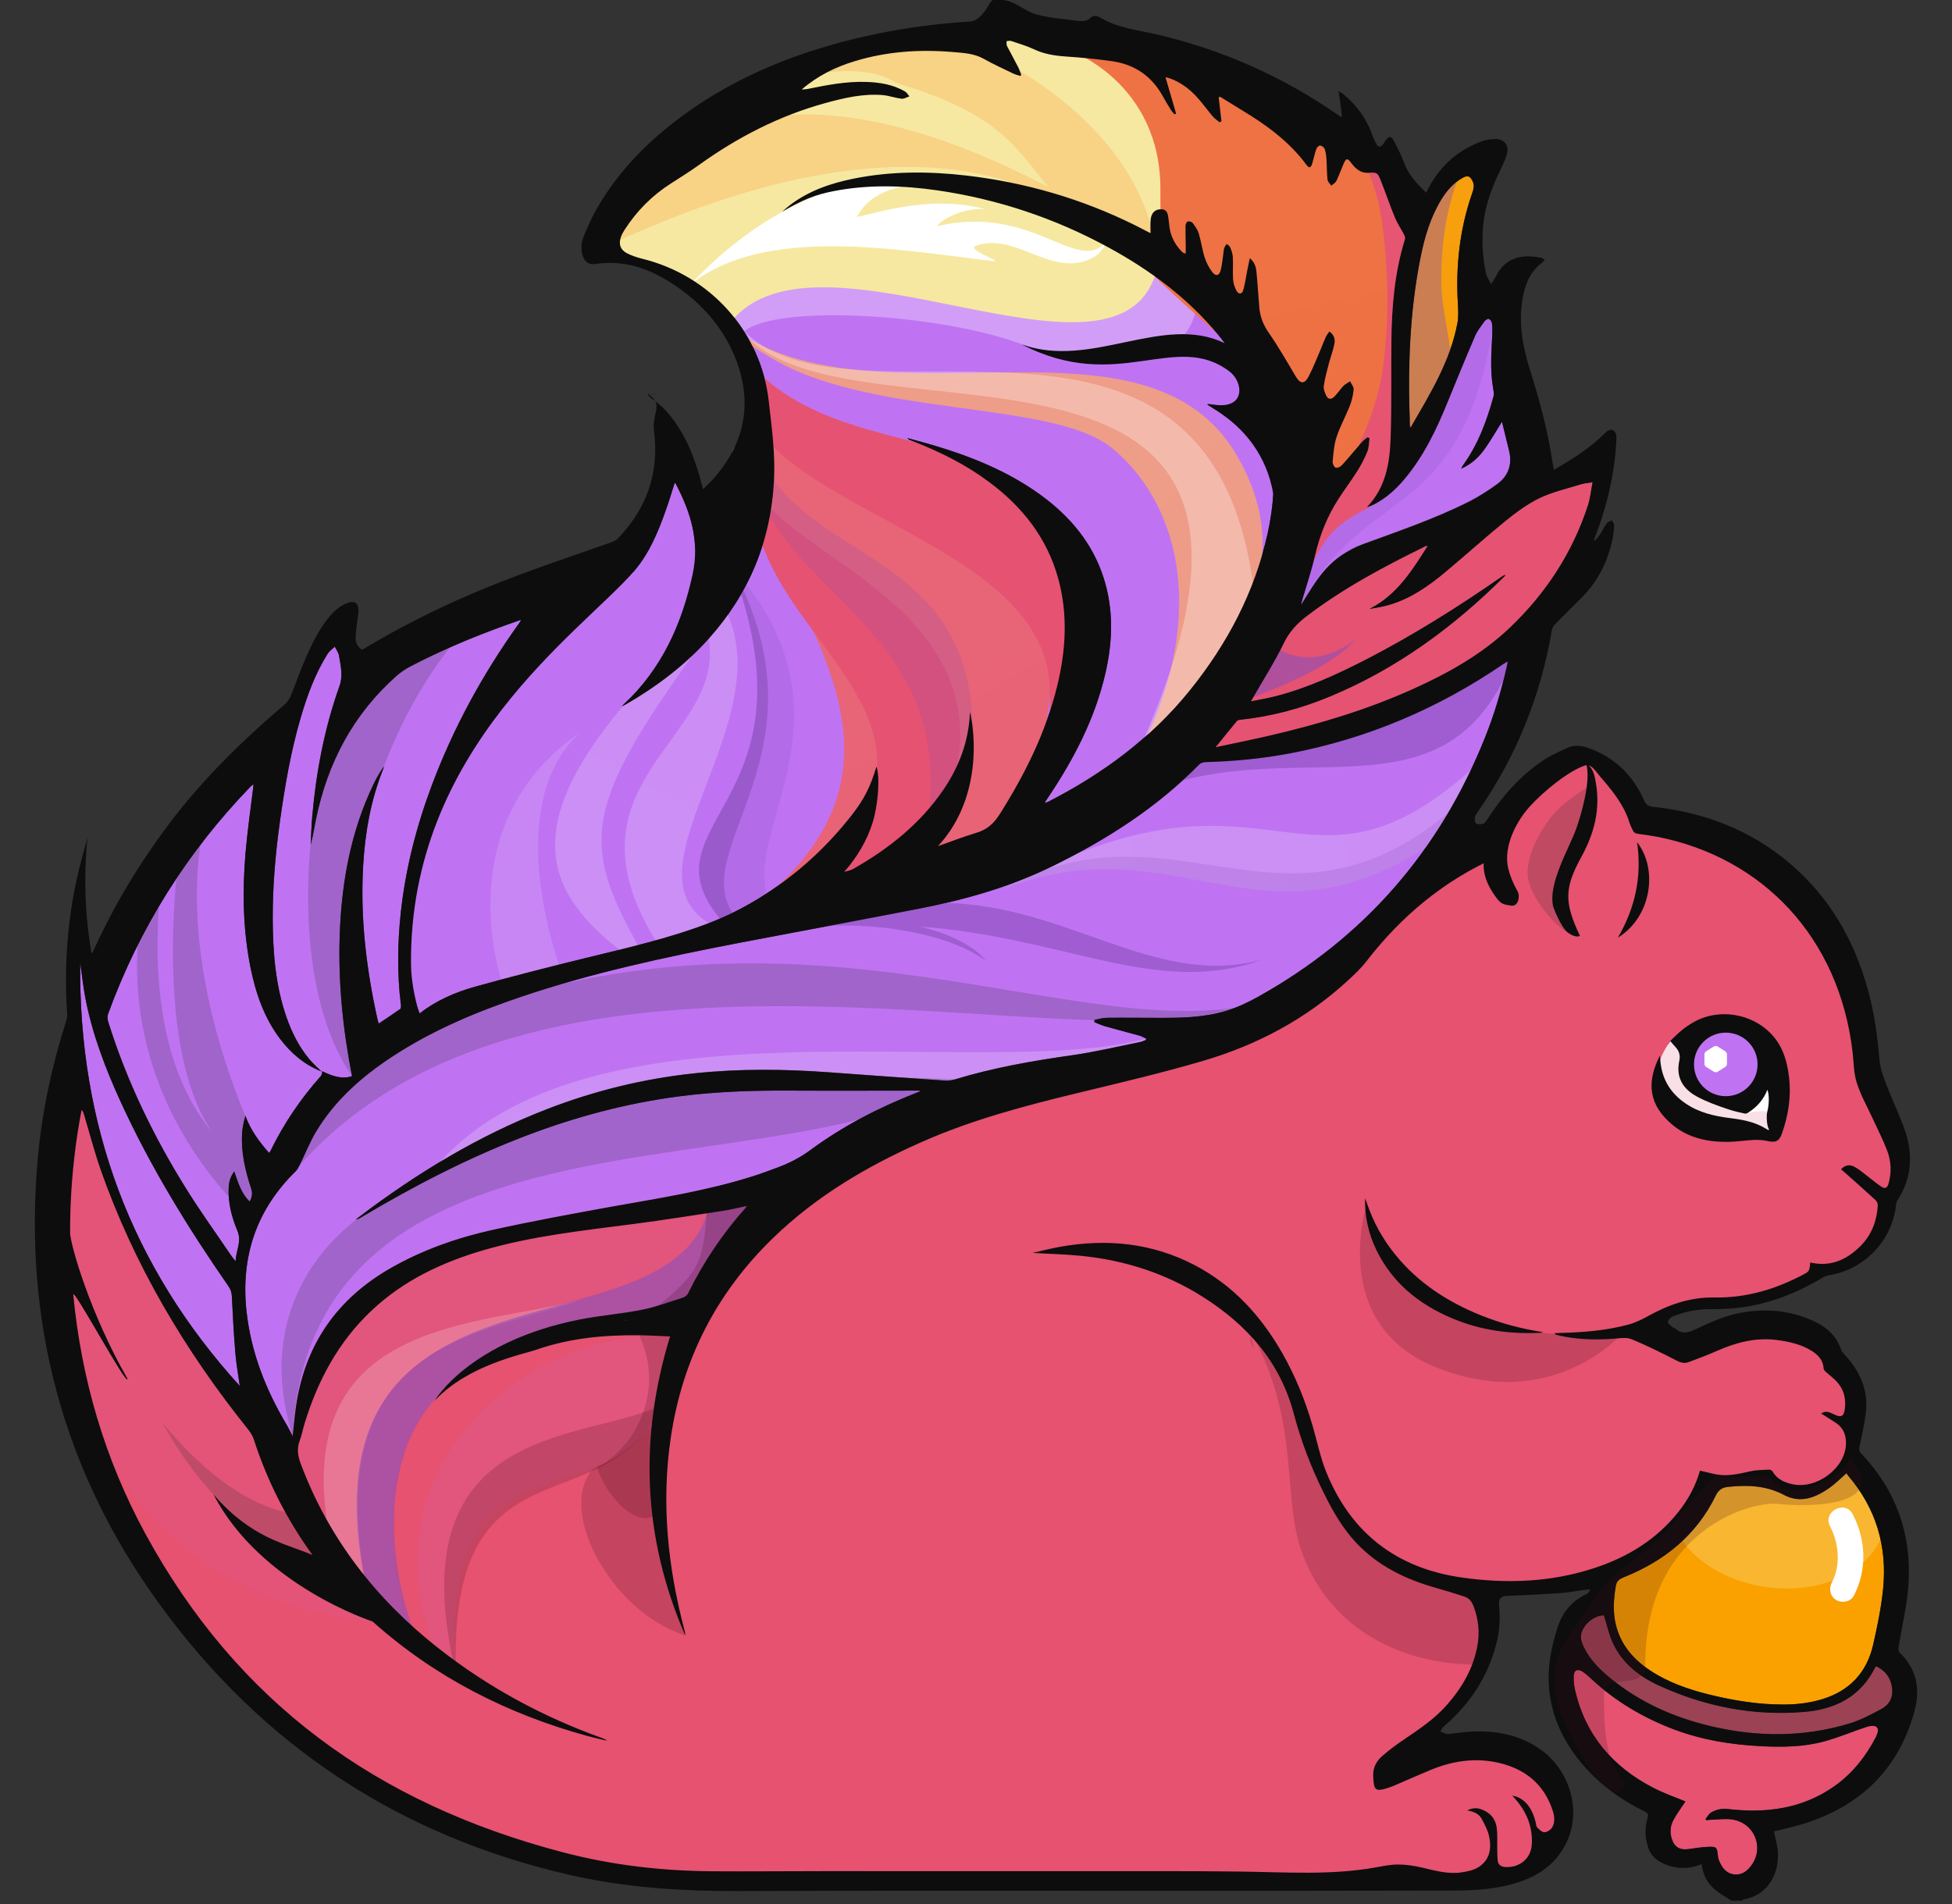 <svg width="41" height="40" viewBox="0 0 41 40" fill="none" xmlns="http://www.w3.org/2000/svg">
<rect x="0" y="0" width="41" height="40" fill="#333333" stroke="none"/>
<g clip-path="url(#clip0_1004_25393)">
<path d="M26.029 39.559C25.499 39.553 24.97 39.551 24.44 39.551L23.073 39.552C23.073 39.552 19.163 39.551 17.294 39.551C17.001 39.551 16.706 39.552 16.412 39.553C16.118 39.553 15.824 39.555 15.53 39.555C15.346 39.555 15.162 39.554 14.979 39.553C13.867 39.546 12.804 39.413 11.82 39.155C7.901 38.13 4.934 35.805 2.999 32.246C2.072 30.54 1.545 28.631 1.434 26.575C1.385 25.661 1.431 24.724 1.573 23.79C1.59 23.679 1.61 23.568 1.63 23.456L1.675 23.201L1.752 23.276C1.792 23.316 1.805 23.358 1.814 23.389C1.852 23.513 1.887 23.639 1.923 23.764C1.998 24.025 2.075 24.294 2.166 24.553C2.833 26.454 3.845 28.235 5.26 30C5.316 30.07 5.358 30.147 5.382 30.222C5.862 31.699 6.696 32.975 7.861 34.018C8.994 35.032 10.352 35.792 11.903 36.279C10.908 35.854 9.987 35.31 9.159 34.657C7.808 33.591 6.834 32.288 6.266 30.782C6.209 30.63 6.161 30.448 6.238 30.246C6.264 30.177 6.282 30.105 6.3 30.034C6.312 29.984 6.325 29.935 6.34 29.886C6.646 28.886 7.111 28.101 7.761 27.489C8.366 26.919 9.137 26.502 10.118 26.213C11.035 25.944 11.991 25.822 12.915 25.705L13.311 25.654C13.829 25.586 14.354 25.506 14.86 25.428L15.165 25.381C15.279 25.363 15.392 25.339 15.509 25.313L15.794 25.254L15.719 25.381C15.713 25.392 15.709 25.401 15.7 25.41C15.22 25.948 14.818 26.545 14.503 27.188C14.477 27.243 14.419 27.293 14.364 27.311C14.296 27.333 14.228 27.355 14.16 27.378C13.944 27.45 13.722 27.523 13.495 27.568C13.252 27.617 13.002 27.652 12.761 27.686C12.567 27.713 12.374 27.74 12.181 27.775C11.534 27.89 11.032 28.099 10.654 28.416C10.737 28.396 10.823 28.384 10.907 28.372C11.024 28.355 11.145 28.337 11.255 28.299C11.852 28.091 12.507 27.995 13.317 27.995L13.427 27.995C13.572 27.997 13.717 28.003 13.864 28.01L14.149 28.022L14.127 28.092C13.546 29.991 13.563 31.853 14.174 33.639C13.918 32.428 13.872 31.303 14.03 30.216C14.272 28.554 15.004 27.122 16.207 25.96C17.017 25.176 18.035 24.517 19.317 23.948C20.43 23.454 21.59 23.157 22.682 22.894L22.888 22.844C23.667 22.656 24.473 22.463 25.253 22.233C26.424 21.891 27.441 21.327 28.276 20.555C28.401 20.439 28.544 20.308 28.656 20.163C29.454 19.129 30.385 18.395 31.5 17.919C31.532 17.906 31.569 17.872 31.592 17.833C31.957 17.237 32.394 16.799 32.93 16.491C33.05 16.423 33.168 16.388 33.284 16.388C33.43 16.388 33.577 16.444 33.72 16.553C33.774 16.595 33.823 16.638 33.867 16.682C34.054 16.871 34.205 17.103 34.341 17.411C34.358 17.448 34.373 17.459 34.415 17.464C34.551 17.483 34.691 17.501 34.83 17.528C37.109 17.98 38.694 19.732 38.97 22.103C38.977 22.166 38.982 22.23 38.987 22.293C38.999 22.444 39.012 22.599 39.056 22.739C39.113 22.915 39.198 23.09 39.281 23.256C39.317 23.33 39.355 23.406 39.389 23.482C39.418 23.547 39.449 23.611 39.48 23.675C39.552 23.827 39.626 23.983 39.688 24.142C39.782 24.386 39.793 24.637 39.721 24.89C39.69 24.999 39.624 25.015 39.587 25.015C39.559 25.015 39.53 25.006 39.499 24.987C39.436 24.946 39.378 24.902 39.32 24.855C39.292 24.833 39.264 24.812 39.235 24.791C39.204 24.767 39.173 24.743 39.143 24.717C39.069 24.66 39.002 24.604 38.925 24.562C38.897 24.547 38.868 24.539 38.84 24.539C38.812 24.539 38.784 24.547 38.758 24.564L38.865 24.66C39.057 24.83 39.248 25 39.436 25.173C39.476 25.209 39.502 25.276 39.498 25.33C39.476 25.686 39.352 25.981 39.128 26.208C38.862 26.478 38.582 26.608 38.275 26.608C38.209 26.608 38.142 26.602 38.073 26.59C38.061 26.71 38.035 26.754 37.936 26.808C37.306 27.149 36.693 27.315 36.061 27.315L35.962 27.314C35.532 27.314 35.112 27.436 34.643 27.698C34.48 27.788 34.337 27.85 34.204 27.885C33.8 27.992 33.392 28.033 33.023 28.05C33.182 28.072 33.347 28.082 33.524 28.082C33.638 28.082 33.754 28.078 33.88 28.07L33.953 28.062C34.006 28.057 34.06 28.052 34.112 28.052C34.181 28.052 34.238 28.061 34.286 28.081C34.616 28.216 34.938 28.379 35.24 28.533C35.299 28.564 35.342 28.576 35.381 28.576C35.403 28.576 35.424 28.572 35.447 28.564L35.535 28.531C35.7 28.468 35.87 28.404 36.033 28.332C36.419 28.16 36.753 28.079 37.082 28.079C37.17 28.079 37.258 28.086 37.346 28.097C37.571 28.128 37.835 28.18 38.072 28.326C38.189 28.398 38.345 28.518 38.36 28.743C38.361 28.747 38.368 28.76 38.386 28.777C38.415 28.803 38.445 28.828 38.476 28.854C38.506 28.879 38.538 28.905 38.567 28.933C38.751 29.102 38.832 29.316 38.809 29.569C38.802 29.64 38.786 29.806 38.644 29.806C38.602 29.806 38.551 29.79 38.48 29.755C38.451 29.739 38.424 29.727 38.399 29.72C38.469 29.762 38.536 29.805 38.603 29.85C38.76 29.957 38.837 30.121 38.829 30.337C38.814 30.807 38.319 31.252 37.81 31.252C37.75 31.252 37.69 31.245 37.633 31.233C37.483 31.2 37.297 31.137 37.184 30.942C37.181 30.936 37.168 30.928 37.165 30.927L37.078 30.931C36.977 30.935 36.872 30.939 36.774 30.962L36.745 30.968C36.58 31.006 36.409 31.044 36.234 31.044C36.164 31.044 36.099 31.038 36.035 31.026C35.958 31.012 35.88 30.992 35.801 30.973L35.744 30.959C35.654 31.253 35.507 31.528 35.309 31.78C34.866 32.343 34.276 32.74 33.504 32.993C32.946 33.177 32.344 33.269 31.717 33.269C31.387 33.269 31.041 33.245 30.689 33.194C29.3 32.996 28.33 32.24 27.806 30.95C27.718 30.733 27.659 30.504 27.601 30.281C27.573 30.174 27.545 30.064 27.513 29.957C27.349 29.397 27.141 28.904 26.879 28.445C26.402 27.613 25.813 27.021 25.077 26.633C24.488 26.323 23.844 26.166 23.163 26.166C22.878 26.166 22.58 26.193 22.276 26.248C22.215 26.259 22.153 26.272 22.091 26.285C22.305 26.295 22.509 26.307 22.715 26.327C23.667 26.423 24.535 26.716 25.293 27.196C26.325 27.851 26.957 28.664 27.227 29.682C27.378 30.251 27.594 30.818 27.867 31.367C28.026 31.685 28.227 32.053 28.517 32.364C28.927 32.803 29.456 33.102 30.179 33.306C30.377 33.362 30.573 33.422 30.769 33.485C30.877 33.52 30.952 33.595 30.999 33.715C31.112 34.009 31.14 34.309 31.082 34.605C30.997 35.039 30.791 35.441 30.45 35.834C30.181 36.144 29.848 36.37 29.525 36.588C29.363 36.696 29.211 36.812 29.072 36.931C28.953 37.033 28.892 37.166 28.899 37.306C28.909 37.537 28.926 37.546 28.969 37.546C29.005 37.546 29.062 37.532 29.154 37.502C29.199 37.487 29.244 37.469 29.288 37.45L29.557 37.334C29.71 37.268 29.863 37.201 30.018 37.137C30.354 36.997 30.686 36.925 31.004 36.925C31.174 36.925 31.344 36.946 31.51 36.985C32.106 37.128 32.497 37.482 32.672 38.038C32.719 38.188 32.713 38.316 32.651 38.421C32.61 38.49 32.516 38.548 32.439 38.551C32.367 38.551 32.3 38.487 32.248 38.43C32.219 38.398 32.212 38.357 32.206 38.321C32.204 38.309 32.202 38.297 32.199 38.286C32.146 38.088 32.073 37.958 31.963 37.872C32.16 38.14 32.248 38.427 32.232 38.745C32.216 39.062 31.979 39.282 31.656 39.282C31.643 39.282 31.63 39.282 31.616 39.281C31.493 39.273 31.415 39.207 31.402 39.098C31.393 39.023 31.393 38.945 31.393 38.871C31.393 38.84 31.393 38.809 31.392 38.778C31.391 38.737 31.392 38.698 31.392 38.657C31.392 38.57 31.393 38.488 31.382 38.407C31.358 38.233 31.254 38.116 31.074 38.058C31.062 38.054 31.049 38.05 31.036 38.049C31.09 38.08 31.137 38.123 31.171 38.185C31.237 38.308 31.294 38.421 31.325 38.542C31.405 38.864 31.326 39.114 31.098 39.268C30.979 39.347 30.827 39.376 30.693 39.395C30.638 39.403 30.585 39.405 30.531 39.405C30.331 39.405 30.135 39.358 29.947 39.313L29.85 39.29C29.671 39.249 29.513 39.228 29.361 39.228C29.231 39.228 29.095 39.253 28.964 39.277L28.904 39.288C27.911 39.467 27.019 39.553 26.177 39.553L26.029 39.559Z" fill="#E65270"/>
<path opacity="0.2" d="M34.108 27.977C34.108 27.977 32.645 29.723 30.159 28.723C27.883 27.806 28.713 25.282 28.713 25.282C28.713 25.282 29.116 26.847 30.294 27.44C32 28.3 34.108 27.977 34.108 27.977Z" fill="#430A1D"/>
<path opacity="0.2" d="M26.897 28.725C27.214 29.047 27.22 29.377 27.32 29.778C27.507 30.534 27.738 31.189 28.219 31.811C28.682 32.408 29.236 32.83 29.951 33.105C30.57 33.342 31.366 33.272 31.248 34.195L31.041 34.971C29.457 34.971 27.975 34.249 27.371 32.678C26.841 31.299 27.465 29.634 25.859 27.303C25.988 27.46 26.733 28.557 26.897 28.725Z" fill="#430A1D"/>
<g opacity="0.2">
<path d="M26.271 28.04C26.295 28.138 26.316 28.238 26.339 28.337C26.28 28.264 26.249 28.172 26.271 28.04Z" fill="#2B2B2B"/>
</g>
<path d="M7.826 34.063C1.854 33.473 1.151 27.528 1.151 27.528C1.151 27.528 0.827 24.773 1.584 22.07C2.07 26.988 6.015 30.392 6.015 30.392C6.015 30.392 6.881 33.194 7.826 34.063Z" fill="url(#paint0_linear_1004_25393)"/>
<path opacity="0.2" d="M6.336 31.799C6.336 31.799 5.084 31.918 3.413 29.89C5.024 32.813 7.112 32.873 7.112 32.873L6.336 31.799Z" fill="#2B2B2B"/>
<path d="M9.564 35.212C9.251 29.715 12.478 32.266 14.144 29.351C14.612 26.8 16.017 25.187 16.017 25.187C16.017 25.187 6.024 23.313 5.867 30.6C6.215 32.178 7.744 33.704 8.702 34.529C8.515 34.107 6.129 27.542 14.074 28.077C11.332 27.844 7.373 30.709 9.259 35.001C9.449 35.139 9.564 35.212 9.564 35.212Z" fill="url(#paint1_linear_1004_25393)"/>
<path opacity="0.2" d="M12.266 27.285C10.2 28.061 6.692 28.058 7.69 33.329C7.53 33.449 6.732 32.211 6.931 32.331C6.013 27.619 10.138 27.891 12.266 27.285Z" fill="white"/>
<path opacity="0.6" d="M14.882 25.397C16.89 24.603 15.259 26.855 14.974 27.216C14.314 28.05 12.646 27.779 11.757 28.057C11.246 28.217 9.196 28.517 8.517 30.458C8.215 31.317 8.102 32.723 8.745 34.433C8.585 34.554 7.529 33.396 7.728 33.515C6.033 25.941 14.031 28.66 14.882 25.397Z" fill="#8B4FBA"/>
<path d="M34.853 22.304C34.908 22.154 35.001 21.961 35.119 21.848C35.146 21.86 35.176 21.862 35.198 21.876C35.394 21.749 35.703 21.766 35.95 21.766C36.097 21.766 36.312 21.725 36.454 21.781C36.661 21.861 36.637 22.079 36.723 22.244C36.886 22.552 37.386 22.556 37.387 22.991C37.389 23.196 37.44 23.474 37.388 23.674C37.349 23.823 37.182 23.778 37.039 23.778C36.605 23.778 36.171 23.79 35.736 23.79L35.134 23.341C34.973 23.392 34.848 23.055 34.825 22.941C34.79 22.753 34.785 22.491 34.853 22.304Z" fill="#F9E0E7"/>
<path d="M36.86 22.901C36.934 22.871 37.043 22.753 37.088 22.683C37.121 22.634 37.112 22.602 37.182 22.604C37.366 22.609 37.367 22.857 37.358 22.985C37.347 23.149 37.281 23.299 37.257 23.46C37.197 23.446 37.164 23.371 37.097 23.352C37.044 23.336 36.968 23.344 36.912 23.346C36.83 23.35 36.717 23.404 36.644 23.373L36.86 22.901Z" fill="white"/>
<path d="M13.059 14.844C13.087 14.812 13.094 14.803 13.103 14.794C13.9 14.05 14.322 13.11 14.55 12.059C14.699 11.372 14.509 10.765 14.199 10.173C14.193 10.163 14.184 10.153 14.173 10.14C14.111 10.333 14.055 10.523 13.989 10.71C13.827 11.171 13.631 11.617 13.32 11.998C13.196 12.15 7.987 15.036 8.523 21.427C8.526 21.466 8.533 21.504 8.538 21.548C8.635 21.459 8.719 21.366 8.816 21.289C9.163 21.018 9.563 20.845 9.981 20.729C10.745 20.515 11.515 20.32 12.285 20.131C13.161 19.916 14.043 19.717 14.889 19.394C15.367 19.211 15.811 18.971 16.236 18.681C16.868 18.248 17.414 17.731 17.884 17.131C18.158 16.782 18.286 16.516 18.409 16.105C18.487 16.316 18.447 16.904 18.329 17.28C18.207 17.667 18.001 18.006 17.732 18.316C17.796 18.296 17.867 18.285 17.924 18.252C18.669 17.828 19.33 17.305 19.817 16.588C20.144 16.107 20.343 15.582 20.371 14.996C20.371 14.988 20.375 14.98 20.377 14.967C20.532 15.685 20.51 16.907 19.701 17.776C19.987 17.675 20.246 17.574 20.51 17.495C20.729 17.43 20.874 17.302 20.994 17.11C21.526 16.269 21.966 15.387 22.204 14.415C22.389 13.664 22.435 12.911 22.228 12.156C21.994 11.304 21.479 10.647 20.779 10.126C20.292 9.764 19.755 9.495 19.192 9.275C19.158 9.261 19.123 9.249 19.09 9.234C19.084 9.232 19.082 9.226 19.06 9.202C19.256 9.256 19.43 9.302 19.604 9.353C20.411 9.593 21.184 9.905 21.869 10.406C22.48 10.853 22.948 11.41 23.182 12.143C23.391 12.799 23.373 13.461 23.223 14.124C23.003 15.091 22.553 15.952 22.005 16.767C21.988 16.793 21.971 16.818 21.955 16.843C21.953 16.847 21.953 16.854 21.95 16.868C21.973 16.86 21.991 16.854 22.007 16.845C23.156 16.258 24.177 15.507 24.99 14.497C25.78 13.518 26.354 12.427 26.628 11.191C26.971 9.632 26.595 8.247 25.585 7.026C24.947 6.253 24.157 5.668 23.284 5.192C22.157 4.578 20.957 4.177 19.688 3.993C18.966 3.887 18.244 3.867 17.522 4.006C17.126 4.081 16.869 4.185 16.429 4.439C16.485 4.392 16.538 4.342 16.596 4.299C16.991 3.999 17.446 3.844 17.923 3.748C18.713 3.588 19.51 3.59 20.306 3.683C21.54 3.827 22.715 4.168 23.829 4.719C23.938 4.774 24.046 4.83 24.166 4.892C24.166 4.791 24.16 4.703 24.168 4.616C24.177 4.481 24.246 4.404 24.352 4.391C24.453 4.378 24.512 4.417 24.532 4.516C24.548 4.6 24.552 4.687 24.564 4.771C24.592 4.964 24.681 5.128 24.814 5.269C24.827 5.284 24.843 5.297 24.859 5.307C24.867 5.313 24.877 5.313 24.905 5.318C24.905 5.249 24.905 5.185 24.905 5.122C24.903 4.993 24.898 4.864 24.901 4.735C24.901 4.703 24.924 4.652 24.946 4.646C24.976 4.637 25.031 4.653 25.05 4.677C25.101 4.743 25.155 4.815 25.178 4.895C25.228 5.062 25.251 5.238 25.303 5.404C25.338 5.512 25.393 5.619 25.461 5.708C25.536 5.806 25.613 5.784 25.641 5.664C25.668 5.552 25.678 5.436 25.695 5.322C25.7 5.282 25.702 5.241 25.714 5.204C25.724 5.173 25.747 5.146 25.764 5.117C25.79 5.141 25.828 5.159 25.839 5.188C25.865 5.255 25.891 5.327 25.895 5.397C25.903 5.552 25.888 5.708 25.899 5.863C25.906 5.945 25.933 6.033 25.973 6.104C26.018 6.184 26.09 6.174 26.114 6.085C26.15 5.958 26.167 5.827 26.193 5.697C26.211 5.61 26.229 5.522 26.25 5.415C26.354 5.503 26.379 5.602 26.39 5.697C26.416 5.95 26.429 6.205 26.451 6.459C26.469 6.649 26.534 6.817 26.646 6.979C26.85 7.275 27.031 7.588 27.214 7.899C27.308 8.058 27.395 8.072 27.483 7.908C27.582 7.722 27.656 7.524 27.741 7.329C27.777 7.244 27.808 7.157 27.847 7.073C27.865 7.033 27.895 6.998 27.923 6.956C28.023 7.028 28.047 7.123 28.028 7.217C27.999 7.359 27.947 7.496 27.91 7.636C27.87 7.789 27.828 7.941 27.804 8.097C27.795 8.16 27.824 8.235 27.852 8.296C27.893 8.384 27.957 8.395 28.025 8.326C28.096 8.256 28.15 8.171 28.218 8.1C28.257 8.059 28.31 8.034 28.357 8.002C28.383 8.06 28.436 8.119 28.432 8.174C28.422 8.29 28.394 8.409 28.351 8.518C28.264 8.739 28.147 8.95 28.072 9.175C28.018 9.338 28.008 9.516 27.991 9.689C27.985 9.731 28.021 9.806 28.054 9.818C28.089 9.83 28.158 9.796 28.189 9.762C28.331 9.606 28.465 9.441 28.605 9.28C28.639 9.24 28.684 9.212 28.724 9.178C28.738 9.185 28.751 9.19 28.765 9.198C28.751 9.288 28.755 9.386 28.722 9.47C28.666 9.61 28.597 9.748 28.517 9.875C28.391 10.078 28.246 10.268 28.117 10.468C27.877 10.837 27.718 11.241 27.619 11.67C27.547 11.979 27.445 12.281 27.356 12.585C27.346 12.622 27.331 12.659 27.33 12.7C27.408 12.576 27.485 12.449 27.565 12.326C27.734 12.065 27.929 11.826 28.191 11.654C28.322 11.568 28.464 11.49 28.611 11.436C29.369 11.158 30.134 10.899 30.856 10.535C31.061 10.431 31.257 10.305 31.444 10.169C31.681 9.997 31.768 9.758 31.697 9.468C31.648 9.266 31.599 9.065 31.547 8.856C31.425 9.051 31.317 9.239 31.194 9.415C31.071 9.592 30.918 9.741 30.691 9.842C30.712 9.803 30.718 9.786 30.728 9.773C31.046 9.334 31.229 8.836 31.371 8.32C31.386 8.266 31.369 8.202 31.36 8.145C31.295 7.768 31.326 7.392 31.343 7.014C31.348 6.939 31.348 6.861 31.337 6.787C31.332 6.752 31.304 6.709 31.275 6.696C31.255 6.687 31.203 6.715 31.185 6.739C31.112 6.841 31.03 6.942 30.981 7.055C30.784 7.513 30.596 7.975 30.407 8.436C30.173 9.012 29.909 9.57 29.506 10.051C29.324 10.268 29.117 10.457 28.863 10.589C28.814 10.614 28.762 10.634 28.708 10.651C29.102 10.244 29.19 9.729 29.207 9.202C29.231 8.527 29.217 7.851 29.224 7.176C29.231 6.445 29.292 5.721 29.51 5.018C29.518 4.99 29.504 4.949 29.488 4.921C29.427 4.801 29.349 4.689 29.298 4.565C29.192 4.306 29.102 4.039 28.997 3.778C28.936 3.624 28.915 3.613 28.751 3.625C28.574 3.637 28.468 3.536 28.374 3.41C28.302 3.315 28.273 3.317 28.223 3.429C28.17 3.55 28.127 3.675 28.069 3.795C28.049 3.835 27.998 3.862 27.962 3.895C27.933 3.853 27.887 3.813 27.882 3.768C27.867 3.624 27.871 3.478 27.86 3.333C27.855 3.261 27.846 3.188 27.821 3.121C27.809 3.089 27.761 3.055 27.726 3.052C27.701 3.05 27.657 3.093 27.647 3.125C27.611 3.228 27.59 3.335 27.557 3.439C27.531 3.522 27.494 3.531 27.444 3.463C27.081 2.97 26.598 2.62 26.081 2.309C25.928 2.217 25.779 2.121 25.627 2.028C25.617 2.032 25.606 2.036 25.596 2.039C25.616 2.207 25.636 2.374 25.655 2.542C25.641 2.55 25.627 2.556 25.614 2.563C25.566 2.522 25.511 2.488 25.471 2.441C25.37 2.322 25.28 2.196 25.178 2.077C24.976 1.841 24.722 1.671 24.478 1.615C24.555 1.88 24.629 2.13 24.702 2.381C24.691 2.387 24.678 2.392 24.666 2.397C24.641 2.366 24.612 2.337 24.591 2.303C24.532 2.207 24.474 2.111 24.419 2.012C24.186 1.591 23.828 1.348 23.357 1.28C23.037 1.234 22.712 1.204 22.389 1.182C22.153 1.165 21.925 1.13 21.708 1.027C21.558 0.958 21.395 0.911 21.235 0.858C21.208 0.848 21.173 0.86 21.142 0.862C21.144 0.896 21.137 0.935 21.15 0.963C21.226 1.111 21.307 1.255 21.383 1.402C21.411 1.455 21.429 1.513 21.451 1.569C21.443 1.577 21.436 1.585 21.429 1.593C21.381 1.577 21.331 1.566 21.286 1.544C21.077 1.443 20.866 1.348 20.665 1.234C20.459 1.118 20.233 1.109 20.011 1.09C19.316 1.032 18.629 1.078 17.957 1.282C17.548 1.405 17.17 1.59 16.838 1.878C16.88 1.873 16.924 1.873 16.964 1.866C17.37 1.782 17.776 1.704 18.193 1.718C18.478 1.727 18.755 1.772 19.004 1.916C19.044 1.939 19.069 1.987 19.102 2.023C19.046 2.042 18.987 2.08 18.933 2.073C18.803 2.057 18.677 2.009 18.546 1.999C18.13 1.961 17.729 2.057 17.333 2.167C16.374 2.43 15.505 2.878 14.699 3.454C14.502 3.594 14.298 3.724 14.094 3.854C13.695 4.107 13.373 4.434 13.119 4.83C13.089 4.877 13.061 4.928 13.042 4.98C12.99 5.125 13.028 5.246 13.165 5.318C13.263 5.37 13.372 5.407 13.48 5.433C14.914 5.782 15.982 6.964 16.147 8.426C16.209 8.974 16.286 9.524 16.258 10.08C16.195 11.356 15.738 12.468 14.886 13.418C14.38 13.982 13.781 14.432 13.125 14.81C13.112 14.819 13.098 14.824 13.059 14.844Z" fill="url(#paint2_linear_1004_25393)"/>
<path opacity="0.2" d="M31.43 6.373C30.821 11.129 28.711 10.052 27.33 12.707C27.254 12.607 27.08 13.419 27.428 11.911C27.776 10.402 28.774 11.084 29.719 9.358C30.915 7.178 30.677 6.982 31.43 6.373Z" fill="#8B4FBA"/>
<path opacity="0.3" d="M25.126 6.463C24.899 7.824 22.975 7.762 21.328 7.185C19.538 6.557 15.82 6.356 15.521 7.104C15.372 7.276 15.072 6.57 15.072 6.57C15.072 6.57 17.896 3.489 22.623 6.741C22.431 6.442 24.322 5.566 24.322 5.566C24.322 5.566 24.891 5.392 25.126 6.463Z" fill="white"/>
<path opacity="0.2" d="M15.33 19.532C15.433 19.786 16.269 19.615 16.348 19.217C15.114 17.82 18.361 15.252 15.366 11.901C17.326 17.072 13.153 17.282 15.33 19.532Z" fill="#8B4FBA"/>
<path opacity="0.6" d="M15.33 19.532C15.433 19.786 15.415 19.713 15.493 19.316C14.259 17.918 17.544 15.88 15.366 11.901C17.326 17.072 13.153 17.282 15.33 19.532Z" fill="#8B4FBA"/>
<path d="M19.825 18.512C25.753 12.274 18.259 13.319 15.817 9.086C15.822 9.013 15.827 8.942 15.827 8.867C15.827 8.279 15.684 7.725 15.435 7.234C17.721 10.624 23.516 7.634 22.39 14.565C22.289 14.921 21.483 18.433 19.825 18.512Z" fill="url(#paint3_linear_1004_25393)"/>
<path d="M19.825 18.511C17.385 19.709 15.251 19.744 15.352 19.389C20.201 16.099 16.287 12.709 15.374 9.515C15.437 9.257 15.826 9.161 15.826 8.869C15.826 8.837 15.823 8.807 15.822 8.776C15.892 9.093 16.059 9.204 16.22 9.364C18.473 11.637 25.637 12.397 19.825 18.511Z" fill="url(#paint4_linear_1004_25393)"/>
<path d="M19.061 18.418C22.814 12.812 15.807 11.748 15.857 9.97C15.3 13.626 22.016 15.191 15.705 19.566C15.604 19.921 16.62 19.617 19.061 18.418Z" fill="#E65271"/>
<path d="M29.549 8.681C29.847 9.179 29.516 9.766 29.169 10.317C28.848 10.825 28.074 10.659 27.549 11.885L27.594 10.93C28.176 9.916 27.192 8.521 26.918 7.578C26.452 5.971 25.944 4.489 26.563 2.859C26.604 2.75 26.64 2.63 26.682 2.517C26.991 2.745 27.223 2.972 27.488 3.318C27.664 3.547 27.602 2.725 27.833 2.898C28.003 3.023 27.825 3.605 27.986 3.739C28.167 3.892 28.276 3.007 28.407 3.203C28.713 3.663 28.889 3.371 29.019 3.509C29.137 3.634 29.413 4.598 29.524 4.728C29.633 4.855 29.737 4.985 29.84 5.116C29.778 5.818 29.642 6.606 29.416 7.239C29.203 7.836 29.193 8.085 29.549 8.681Z" fill="url(#paint5_linear_1004_25393)"/>
<path d="M21.205 1.357C21.224 1.364 21.239 1.367 21.248 1.366C21.413 1.363 20.806 0.601 20.98 0.601C21.275 0.601 21.69 0.905 21.978 0.927C22.587 0.974 23.217 0.96 23.756 1.206C24.272 1.443 24.501 2.178 24.617 2.209C24.734 2.241 24.336 1.359 24.45 1.399C24.643 1.464 24.797 1.559 24.925 1.665C25.434 2.394 25.6 6.008 24.852 5.915C24.067 5.817 26.091 6.192 26.099 6.162C26.776 3.607 25.268 2.036 25.336 2.124C25.425 2.242 25.497 2.333 25.574 2.362C25.734 2.424 25.473 1.747 25.62 1.836C26.088 2.122 26.419 2.323 26.691 2.526C26.7 2.538 26.702 2.566 26.715 2.561C26.916 2.477 28.154 2.186 27.212 6.634C28.643 3.738 27.523 2.602 27.633 2.721C28.141 3.269 28.245 4.608 28.31 5.403C28.372 6.147 27.903 7.845 27.296 8.407C26.868 8.802 26.877 8.313 26.716 7.935C26.453 7.315 25.969 6.815 25.53 6.304C25.204 5.924 24.807 5.646 24.448 5.306C24.056 4.936 23.85 4.418 23.501 4.011C23.188 3.647 22.803 3.358 22.506 2.978C22.172 2.554 21.949 2.068 21.581 1.677C21.464 1.551 21.333 1.457 21.205 1.357Z" fill="#E65271"/>
<path d="M23.949 0.951C24.824 0.949 25.373 1.367 26.096 1.768C26.696 2.101 27.433 2.104 27.939 2.564C28.612 3.174 28.904 3.78 29.03 4.674C29.174 5.692 29.192 6.99 28.999 8.004C28.9 8.524 28.531 9.591 28.141 9.971L27.673 9.673C26.751 7.291 23.97 6.313 22.917 3.972C22.607 3.283 22.49 2.387 22.483 1.634C22.474 0.846 23.312 0.954 23.949 0.951Z" fill="url(#paint6_linear_1004_25393)"/>
<path d="M15.248 6.905C14.739 6.115 13.934 5.534 12.988 5.323C12.748 5.269 12.316 5.119 12.743 4.606C13.2 3.893 13.856 3.62 14.209 3.358C15.628 2.304 15.041 2.197 15.869 2.101C16.193 2.063 16.108 2.035 16.272 2.101C16.436 2.167 16.145 2.055 16.042 1.986C15.118 1.375 15.184 2.595 15.581 2.331C16.764 1.416 19.488 0.775 20.252 0.906C20.363 0.924 21.13 1.368 21.248 1.366C21.412 1.363 20.806 0.6 20.98 0.6C21.274 0.6 21.69 0.904 21.978 0.927C22.574 0.973 24.386 1.804 24.373 3.991C24.369 4.66 24.41 5.128 24.32 5.564C23.66 8.765 16.971 4.274 15.248 6.905Z" fill="#F6E8A0"/>
<path d="M23.255 4.933C22.945 4.545 20.93 3.848 20.93 3.848C20.93 3.848 17.584 2.695 14.499 5.978C16.076 4.726 18.847 5.251 20.851 5.483C21.116 5.514 20.279 5.246 20.498 5.165C21.242 4.89 21.932 5.662 22.674 5.513C23.02 5.444 23.228 5.256 23.255 4.933Z" fill="white"/>
<path d="M20.688 4.391C19.459 4.067 18.231 4.541 17.994 4.555C18.106 4.388 18.287 4.002 19.197 3.869C19.406 3.838 19.826 3.871 20.045 3.871C20.439 3.87 20.683 3.965 21.03 4.132C21.251 4.239 21.787 4.353 21.956 4.326C21.956 4.326 23.84 4.468 23.216 5.106C22.593 5.745 21.683 4.283 19.687 4.751C19.688 4.686 20.144 4.36 20.688 4.391Z" fill="#F6E8A0"/>
<path d="M18.826 1.743C18.05 1.229 16.692 1.669 16.516 1.667C16.512 1.649 16.523 1.629 16.554 1.609C17.737 0.695 19.489 0.776 20.253 0.907C20.259 0.908 20.267 0.91 20.276 0.914C20.279 0.915 20.285 0.917 20.29 0.919C20.455 0.982 20.996 1.287 21.192 1.354C22.343 2.006 24.162 3.384 24.322 5.566C23.668 5.275 23.198 4.992 22.837 4.716C22.715 4.623 19.964 1.748 12.682 5.203C12.682 5.203 12.48 5.091 12.595 4.831C14.24 2.189 17.242 1.43 22.023 3.932C21.345 3.124 21.016 2.392 18.826 1.743Z" fill="#F8D285"/>
<path d="M23.48 16.593C26.177 13.836 27.276 11.775 25.971 9.556C23.856 5.96 17.345 9.711 14.514 6.083C14.814 6.426 15.452 7.105 16.069 7.439C18.168 8.81 22.118 8.369 23.377 9.429C24.997 10.792 25.411 13.542 23.48 16.593Z" fill="url(#paint7_linear_1004_25393)"/>
<path d="M14.694 10.829C14.691 11.014 15.114 12.081 15.047 12.326C14.479 14.424 12.018 15.453 12.018 15.453C12.018 15.453 9.26 16.562 8.822 21.634C8.319 21.995 8.389 21.225 8.405 20.883C8.717 14.232 14.251 14.975 14.694 10.829Z" fill="url(#paint8_linear_1004_25393)"/>
<path d="M24.074 21.82C24.029 21.799 23.985 21.772 23.938 21.758C23.696 21.691 23.453 21.629 23.211 21.56C23.134 21.538 23.062 21.503 22.987 21.474C22.988 21.458 22.988 21.442 22.988 21.426C23.076 21.41 23.161 21.383 23.248 21.382C23.596 21.378 23.944 21.383 24.291 21.383C24.783 21.385 25.276 21.382 25.749 21.239C25.981 21.168 26.206 21.062 26.418 20.945C28.657 19.699 30.238 17.875 31.19 15.5C31.385 15.015 31.534 14.513 31.649 14.004C31.657 13.976 31.66 13.946 31.668 13.897C31.631 13.92 31.607 13.931 31.585 13.945C30.215 14.884 28.719 15.52 27.087 15.829C26.503 15.939 25.914 15.995 25.32 16.012C25.275 16.013 25.218 16.03 25.189 16.06C24.301 16.965 23.253 17.635 22.122 18.191C21.218 18.635 20.265 18.904 19.285 19.095C18.028 19.339 16.769 19.57 15.512 19.812C13.969 20.109 12.433 20.438 10.941 20.943C9.995 21.263 9.078 21.647 8.239 22.198C7.608 22.613 7.046 23.104 6.649 23.757C6.51 23.987 6.411 24.242 6.29 24.485C6.268 24.528 6.245 24.573 6.211 24.607C5.379 25.421 5.051 26.411 5.179 27.559C5.274 28.409 5.578 29.187 6.012 29.918C6.064 30.004 6.107 30.093 6.148 30.169C6.168 29.984 6.185 29.776 6.214 29.57C6.398 28.261 7.072 27.286 8.219 26.635C8.886 26.255 9.605 26.004 10.349 25.84C11.166 25.659 11.989 25.508 12.813 25.358C13.812 25.178 14.817 25.027 15.789 24.721C15.978 24.661 16.165 24.593 16.35 24.522C16.589 24.433 16.813 24.317 17.021 24.163C17.709 23.655 18.465 23.267 19.26 22.955C19.282 22.947 19.302 22.938 19.324 22.93C19.325 22.926 19.325 22.922 19.328 22.914C19.315 22.913 19.304 22.911 19.292 22.911C18.402 22.911 17.511 22.916 16.621 22.911C15.824 22.906 15.03 22.93 14.241 23.034C13.147 23.179 12.089 23.462 11.058 23.855C9.842 24.319 8.692 24.912 7.576 25.578C7.546 25.596 7.516 25.613 7.475 25.62C7.497 25.604 7.516 25.585 7.536 25.569C8.757 24.643 10.058 23.853 11.492 23.298C12.491 22.913 13.522 22.66 14.588 22.547C15.527 22.448 16.466 22.457 17.405 22.526C18.218 22.585 19.03 22.644 19.843 22.7C19.914 22.705 19.989 22.695 20.058 22.675C20.861 22.43 21.684 22.287 22.514 22.169C23.004 22.099 23.488 21.982 23.974 21.885C24.007 21.878 24.038 21.861 24.069 21.848C24.071 21.839 24.073 21.829 24.074 21.82Z" fill="url(#paint9_linear_1004_25393)"/>
<path opacity="0.2" d="M9.113 24.559C12.297 20.757 20.555 22.75 24.075 21.82C21.847 23.1 20.034 22.879 20.034 22.879C20.034 22.879 12.429 22.039 9.113 24.559Z" fill="white"/>
<path d="M33.452 10.13C33.344 10.148 33.264 10.153 33.191 10.177C32.905 10.267 32.606 10.333 32.337 10.463C32.081 10.586 31.844 10.761 31.622 10.941C31.192 11.291 30.782 11.663 30.358 12.016C30.011 12.306 29.642 12.565 29.203 12.699C29.062 12.742 28.915 12.767 28.767 12.791C29.339 12.503 29.659 11.99 29.991 11.464C29.963 11.469 29.953 11.467 29.945 11.471C29.073 11.898 28.219 12.353 27.442 12.944C27.235 13.102 27.072 13.281 26.955 13.526C26.768 13.915 26.532 14.282 26.318 14.657C26.308 14.674 26.298 14.691 26.272 14.736C26.46 14.696 26.624 14.67 26.786 14.629C27.469 14.454 28.105 14.158 28.729 13.837C29.703 13.332 30.631 12.749 31.53 12.124C31.558 12.105 31.585 12.087 31.621 12.076C31.613 12.087 31.607 12.1 31.597 12.109C30.529 13.174 29.332 14.051 27.932 14.632C27.326 14.884 26.699 15.052 26.046 15.12C26.022 15.123 25.99 15.131 25.977 15.148C25.831 15.324 25.689 15.502 25.528 15.7C25.927 15.615 26.302 15.54 26.674 15.453C27.716 15.211 28.738 14.904 29.714 14.46C30.435 14.133 31.122 13.747 31.701 13.2C32.464 12.476 33.026 11.621 33.353 10.618C33.401 10.471 33.416 10.312 33.452 10.13Z" fill="#E65271"/>
<path opacity="0.6" d="M15.421 19.808C15.73 19.704 16.082 19.576 16.458 19.431C20.887 18.05 22.352 16.898 22.352 16.898L26.801 13.604C26.801 13.604 27.528 14.161 28.47 13.433C27.828 14.203 25.86 14.802 25.86 14.802C25.86 14.802 25.77 15.408 25.128 15.878C26.879 15.283 29.821 15.454 31.862 13.615C30.319 17.982 26.484 14.653 22.779 17.369C22.352 17.626 16.7 19.07 19.509 18.971C22.317 18.872 24.167 20.789 26.513 20.16C24.311 20.959 22.365 19.68 19.298 19.464C19.776 19.56 20.429 19.823 20.708 20.182C19.596 19.388 17.42 19.352 16.903 19.533C16.433 19.593 15.94 19.683 15.421 19.808Z" fill="#8B4FBA"/>
<path opacity="0.2" d="M26.046 21.155C22.819 22.437 11.412 18.724 6.29 24.485C6.29 24.485 5.907 24.313 7.947 22.027C15.966 18.193 21.934 21.818 26.046 21.155Z" fill="#2B2B2B"/>
<path opacity="0.7" d="M31.037 16.048C31.992 15.51 31.216 16.823 30.261 17.599C26.502 20.224 24.802 17.237 21.074 18.674C26.778 15.53 27.337 19.448 31.037 16.048Z" fill="url(#paint10_radial_1004_25393)"/>
<path opacity="0.2" d="M30.744 16.793C31.7 16.256 31.216 16.824 30.261 17.6C26.502 20.225 24.802 17.238 21.074 18.675C24.744 16.633 27.045 20.194 30.744 16.793Z" fill="#8B4FBA"/>
<g opacity="0.7">
<path d="M12.186 15.386C10.447 16.977 11.81 20.462 11.81 20.462L10.573 20.727C10.573 20.727 9.324 17.358 12.186 15.386Z" fill="url(#paint11_radial_1004_25393)"/>
<path d="M15.187 12.715C16.498 15.048 13.022 18.256 14.888 19.392C14.859 19.545 13.821 20.066 13.87 19.915C11.566 16.381 15.365 15.538 14.866 13.328C12.203 16.962 12.174 17.682 13.468 19.982C13.453 19.995 13.31 20.18 13.169 20.075C11.145 18.558 10.575 16.852 15.187 12.715Z" fill="url(#paint12_radial_1004_25393)"/>
</g>
<path opacity="0.2" d="M19.47 17.456C19.553 18.548 20.316 16.773 20.431 15.549C20.531 10.965 15.884 12.074 15.671 8.366C15.219 12.584 20.248 12.491 19.47 17.456Z" fill="#8B4FBA"/>
<path opacity="0.3" d="M23.976 15.637C24.058 16.73 26.251 13.918 26.367 12.694C25.631 4.83 17.537 9.613 15.421 6.715C17.169 9.889 28.483 5.474 23.976 15.637Z" fill="white"/>
<path d="M38.785 30.95C38.667 31.055 38.569 31.149 38.462 31.232C38.376 31.297 38.281 31.355 38.184 31.403C37.947 31.518 37.709 31.532 37.47 31.405C37.098 31.208 36.698 31.193 36.29 31.238C36.171 31.25 36.093 31.307 36.039 31.418C35.63 32.258 34.949 32.798 34.096 33.14C33.999 33.179 33.953 33.225 33.936 33.331C33.893 33.599 33.874 33.862 33.938 34.129C34.041 34.555 34.306 34.861 34.664 35.097C35.038 35.344 35.456 35.489 35.887 35.597C36.405 35.725 36.93 35.812 37.465 35.81C37.738 35.81 38.007 35.778 38.269 35.699C38.854 35.522 39.215 35.132 39.347 34.541C39.433 34.158 39.514 33.77 39.553 33.38C39.643 32.486 39.404 31.684 38.813 30.997C38.803 30.983 38.795 30.967 38.785 30.95Z" fill="url(#paint13_linear_1004_25393)"/>
<path opacity="0.3" d="M37.095 31.016C37.139 31.284 37.643 31.357 37.877 31.349C38.289 31.336 38.555 31.096 38.823 30.784C38.866 30.733 38.9 30.683 38.929 30.631C39.395 31.003 39.656 31.506 39.584 32.02C39.457 32.925 38.342 33.516 37.095 33.341C36.233 33.219 35.533 32.763 35.226 32.193C35.454 31.902 35.543 31.532 35.843 31.279C36.136 31.035 36.715 31 37.095 31.016Z" fill="#F6E8A0"/>
<path d="M6.77 22.506C7.039 22.639 7.228 22.668 7.395 22.608C7.203 21.628 7.102 20.64 7.136 19.646C7.174 18.546 7.365 17.475 7.848 16.472C7.909 16.345 7.98 16.221 8.063 16.104C8.058 16.123 8.054 16.143 8.047 16.161C7.787 16.814 7.667 17.495 7.628 18.194C7.566 19.283 7.695 20.355 7.93 21.416C7.936 21.442 7.944 21.467 7.954 21.505C8.108 21.401 8.258 21.303 8.404 21.199C8.422 21.186 8.422 21.138 8.418 21.108C8.344 20.464 8.349 19.82 8.418 19.175C8.518 18.254 8.745 17.367 9.069 16.503C9.521 15.296 10.133 14.175 10.88 13.128C10.897 13.104 10.915 13.079 10.931 13.055C10.935 13.049 10.935 13.043 10.94 13.023C10.831 13.061 10.729 13.096 10.627 13.133C9.939 13.382 9.265 13.663 8.616 14.003C8.515 14.056 8.417 14.122 8.331 14.197C7.418 15.006 6.879 16.029 6.636 17.215C6.6 17.391 6.574 17.571 6.525 17.748C6.535 17.551 6.541 17.354 6.558 17.157C6.64 16.221 6.815 15.302 7.13 14.415C7.21 14.19 7.154 13.987 7.12 13.775C7.11 13.709 7.063 13.649 7.033 13.586C6.982 13.635 6.92 13.676 6.883 13.734C6.624 14.147 6.457 14.6 6.32 15.064C6.11 15.775 5.985 16.506 5.882 17.24C5.787 17.926 5.726 18.616 5.729 19.309C5.732 20.01 5.786 20.704 6.019 21.373C6.13 21.692 6.279 21.99 6.494 22.25C6.571 22.344 6.666 22.423 6.751 22.509C6.757 22.508 6.763 22.507 6.77 22.506Z" fill="url(#paint14_linear_1004_25393)"/>
<path opacity="0.2" d="M9.947 13.047C9.947 13.047 8.205 13.292 7.47 14.49C6.735 15.688 6.524 17.747 6.524 17.747C6.524 17.747 6.148 20.818 7.395 22.607C6.605 16.048 9.947 13.047 9.947 13.047Z" fill="#2B2B2B"/>
<path d="M6.77 22.506C6.763 22.507 6.758 22.508 6.751 22.509C6.392 22.368 6.111 22.127 5.881 21.823C5.547 21.38 5.372 20.868 5.263 20.333C5.103 19.534 5.089 18.727 5.157 17.919C5.197 17.458 5.264 16.999 5.32 16.54C5.322 16.523 5.322 16.507 5.324 16.474C5.295 16.498 5.275 16.512 5.259 16.529C3.927 17.91 2.925 19.501 2.269 21.305C2.252 21.352 2.258 21.416 2.272 21.465C2.664 22.717 3.23 23.888 3.925 24.997C4.218 25.465 4.541 25.913 4.851 26.371C4.875 26.407 4.903 26.439 4.948 26.497C4.959 26.267 5.082 26.081 4.987 25.856C4.866 25.569 4.788 25.267 4.804 24.948C4.811 24.831 4.838 24.721 4.92 24.612C5.001 24.843 5.064 25.07 5.245 25.243C5.298 25.149 5.308 25.066 5.275 24.965C5.149 24.59 5.062 24.206 5.086 23.807C5.093 23.685 5.121 23.565 5.154 23.442C5.263 23.741 5.444 23.987 5.653 24.222C5.665 24.204 5.676 24.192 5.682 24.178C5.961 23.602 6.318 23.079 6.743 22.602C6.763 22.579 6.762 22.538 6.77 22.506Z" fill="url(#paint15_linear_1004_25393)"/>
<path opacity="0.2" d="M5.422 24.042C5.422 24.042 3.463 20.208 4.38 16.916C4.494 16.826 4.196 17.058 3.842 17.466C3.787 17.528 3.13 21.875 4.464 23.792C2.672 21.666 3.52 17.867 3.444 17.978C3.284 18.215 3.141 18.476 3.045 18.749C2.129 23.042 5.296 25.625 5.296 25.625L5.422 24.042Z" fill="#2B2B2B"/>
<path d="M35.401 37.844C35.32 37.967 35.226 38.091 35.152 38.228C35.083 38.351 35.069 38.492 35.114 38.632C35.171 38.804 35.286 38.87 35.465 38.845C35.609 38.824 35.753 38.802 35.898 38.797C36.052 38.792 36.063 38.812 36.08 38.962C36.084 39.001 36.089 39.042 36.104 39.078C36.162 39.226 36.248 39.353 36.419 39.376C36.587 39.398 36.704 39.305 36.793 39.176C37.062 38.797 36.839 38.283 36.373 38.221C36.228 38.202 36.078 38.225 35.929 38.229C35.901 38.23 35.872 38.235 35.844 38.238C35.837 38.23 35.83 38.22 35.822 38.212C35.862 38.165 35.893 38.103 35.944 38.074C36.05 38.014 36.164 37.989 36.295 38.004C37.093 38.096 37.854 38.001 38.531 37.523C38.906 37.257 39.184 36.907 39.396 36.502C39.398 36.5 39.4 36.497 39.402 36.494C39.428 36.42 39.483 36.331 39.41 36.275C39.368 36.242 39.271 36.256 39.207 36.277C38.909 36.375 38.62 36.499 38.318 36.582C37.877 36.702 37.42 36.706 36.966 36.681C36.353 36.649 35.75 36.551 35.171 36.334C34.522 36.09 33.936 35.746 33.428 35.272C33.37 35.217 33.31 35.164 33.245 35.119C33.134 35.046 33.058 35.082 33.054 35.216C33.051 35.311 33.061 35.408 33.082 35.502C33.299 36.449 33.874 37.115 34.723 37.555C34.945 37.672 35.184 37.754 35.401 37.844Z" fill="#E65270"/>
<path d="M1.684 20.218C1.65 23.635 2.749 26.6 5.037 29.118C5.005 28.886 4.963 28.654 4.943 28.422C4.911 28.027 4.889 27.63 4.87 27.233C4.866 27.152 4.846 27.088 4.8 27.024C3.944 25.788 3.158 24.509 2.531 23.138C2.213 22.442 1.941 21.728 1.795 20.974C1.748 20.731 1.722 20.483 1.684 20.218Z" fill="url(#paint16_linear_1004_25393)"/>
<path d="M29.629 8.981C30.039 8.273 30.462 7.591 30.612 6.787C30.637 6.653 30.629 6.51 30.621 6.371C30.576 5.596 30.657 4.839 30.908 4.101C30.93 4.036 30.957 3.967 30.955 3.9C30.954 3.845 30.925 3.781 30.888 3.737C30.842 3.682 30.777 3.702 30.717 3.736C30.524 3.846 30.384 4.006 30.271 4.193C30.043 4.569 29.92 4.985 29.836 5.41C29.602 6.576 29.567 7.754 29.613 8.939C29.614 8.945 29.618 8.951 29.629 8.981Z" fill="url(#paint17_linear_1004_25393)"/>
<path opacity="0.4" d="M29.87 4.467C29.944 4.308 30.251 3.962 30.374 3.862L30.651 3.685C30.372 4.395 30.273 5.118 30.273 5.874C30.273 6.511 30.468 7.103 30.5 7.737C30.524 8.259 30.297 8.521 30.026 8.947C29.904 9.138 29.737 9.552 29.471 9.553C29.348 9.251 29.368 8.873 29.365 8.55C29.361 8.163 29.3 7.786 29.315 7.395C29.343 6.658 29.742 4.738 29.87 4.467Z" fill="#8B4FBA"/>
<path d="M39.408 35.006C39.396 35.015 39.392 35.017 39.391 35.019C39.09 35.638 38.554 35.909 37.907 35.963C36.837 36.054 35.812 35.854 34.839 35.407C34.428 35.218 34.078 34.943 33.88 34.522C33.794 34.34 33.753 34.137 33.689 33.936C33.477 33.935 33.224 34.145 33.208 34.372C33.202 34.445 33.233 34.528 33.266 34.597C33.401 34.874 33.616 35.085 33.852 35.275C34.457 35.764 35.15 36.072 35.902 36.254C36.889 36.493 37.875 36.5 38.852 36.204C39.083 36.134 39.302 36.017 39.517 35.902C39.683 35.813 39.767 35.661 39.742 35.463C39.716 35.25 39.606 35.097 39.408 35.006Z" fill="#E65270"/>
<path opacity="0.4" d="M39.408 35.006C39.396 35.015 39.392 35.017 39.391 35.019C39.09 35.638 38.554 35.909 37.907 35.963C36.837 36.054 35.812 35.854 34.839 35.407C34.428 35.218 34.078 34.943 33.88 34.522C33.794 34.34 33.753 34.137 33.689 33.936C33.477 33.935 33.224 34.145 33.208 34.372C33.202 34.445 33.233 34.528 33.266 34.597C33.401 34.874 33.616 35.085 33.852 35.275C34.457 35.764 35.15 36.072 35.902 36.254C36.889 36.493 37.875 36.5 38.852 36.204C39.083 36.134 39.302 36.017 39.517 35.902C39.683 35.813 39.767 35.661 39.742 35.463C39.716 35.25 39.606 35.097 39.408 35.006Z" fill="#2B2B2B"/>
<path d="M28.671 25.175C28.664 25.558 28.744 25.918 28.909 26.259C29.243 26.945 29.793 27.394 30.483 27.688C31.084 27.945 31.715 28.033 32.366 27.999C32.374 27.999 32.383 27.995 32.41 27.986C31.955 27.916 31.532 27.803 31.122 27.64C30.413 27.356 29.788 26.954 29.303 26.353C29.042 26.032 28.846 25.674 28.712 25.281C28.7 25.245 28.686 25.21 28.671 25.175Z" fill="#0D0D0D"/>
<path d="M33.982 19.698C34.683 19.27 34.834 18.266 34.385 17.692C34.491 18.409 34.346 19.075 33.982 19.698Z" fill="#0D0D0D"/>
<path d="M35.138 23.638C35.48 23.918 35.892 23.996 36.322 23.988C36.493 23.984 36.664 23.956 36.836 23.948C36.928 23.944 37.025 23.949 37.117 23.969C37.29 24.009 37.367 23.982 37.427 23.816C37.561 23.437 37.624 23.045 37.579 22.645C37.557 22.453 37.517 22.256 37.44 22.081C37.142 21.382 36.237 21.095 35.566 21.477C35.48 21.526 35.399 21.583 35.321 21.646C35.24 21.712 35.166 21.789 35.082 21.869C35.12 21.912 35.151 21.954 35.186 21.99C35.267 22.073 35.298 22.172 35.273 22.282C35.196 22.629 35.346 22.875 35.636 23.033C35.843 23.146 36.069 23.227 36.295 23.302C36.411 23.342 36.531 23.37 36.652 23.395C36.689 23.393 36.705 23.387 36.734 23.364C36.914 23.247 37.044 23.094 37.123 22.893C37.166 23.012 37.158 23.208 37.12 23.355C37.096 23.445 37.111 23.666 37.158 23.73C37.154 23.734 37.15 23.738 37.148 23.742C37.126 23.732 37.106 23.721 37.085 23.708C36.853 23.566 36.594 23.521 36.329 23.488C36.002 23.447 35.684 23.372 35.406 23.183C35.071 22.956 34.891 22.641 34.871 22.236C34.87 22.223 34.868 22.211 34.864 22.178C34.56 22.771 34.653 23.241 35.138 23.638Z" fill="#0D0D0D"/>
<path d="M35.581 22.361C35.581 22.73 35.88 23.029 36.248 23.029C36.617 23.029 36.916 22.73 36.916 22.361C36.916 21.993 36.617 21.694 36.248 21.694C35.88 21.694 35.581 21.993 35.581 22.361Z" fill="url(#paint18_linear_1004_25393)"/>
<path d="M36.037 22.526C36.051 22.526 36.066 22.522 36.079 22.514L36.236 22.415C36.259 22.401 36.273 22.376 36.273 22.349V22.151C36.273 22.124 36.259 22.099 36.236 22.085L36.079 21.986C36.066 21.978 36.051 21.974 36.037 21.974C36.022 21.974 36.008 21.978 35.995 21.986L35.837 22.085C35.815 22.099 35.8 22.124 35.8 22.151V22.349C35.8 22.376 35.815 22.401 35.837 22.415L35.995 22.514C36.008 22.522 36.022 22.526 36.037 22.526Z" fill="white"/>
<path d="M38.566 33.611C38.684 33.685 38.868 33.654 38.937 33.524C39.221 32.982 39.195 32.351 38.916 31.813C38.757 31.504 38.278 31.753 38.437 32.061C38.627 32.429 38.666 32.881 38.477 33.242C38.41 33.371 38.434 33.53 38.566 33.611Z" fill="white"/>
<path opacity="0.2" d="M9.578 35.17C9.409 30.343 12.385 31.913 13.709 29.875C13.817 29.748 13.881 29.606 13.929 29.495C12.444 30.314 8.278 29.767 9.578 35.17Z" fill="#430A1D"/>
<path opacity="0.2" d="M7.312 25.76C11.399 22.242 19.468 22.626 20.058 22.676C16.674 25.09 6.52 22.82 6.148 30.168C5.489 28.081 6.338 26.599 7.312 25.76Z" fill="#2B2B2B"/>
<path opacity="0.2" d="M13.844 29.687C13.844 29.687 13.844 30.754 13.844 31.507C13.844 32.26 12.898 31.85 12.532 30.816C13.445 30.458 13.844 29.687 13.844 29.687Z" fill="#430A1D"/>
<path opacity="0.2" d="M13.338 30.045C14.023 28.837 13.32 27.792 13.211 27.747C13.599 27.727 14.347 26.997 14.525 26.754C14.803 26.374 14.82 25.821 14.843 25.369C15.395 25.345 15.783 25.007 16.286 24.887C15.858 25.287 15.279 25.76 15.02 26.299C14.789 26.778 14.594 27.329 14.439 27.839C14.313 28.256 14.194 28.671 14.117 29.101C14.059 29.422 13.869 29.853 13.904 30.165C13.904 30.165 13.833 32.975 14.397 34.362C13.33 33.999 12.771 33.129 12.576 32.791C12.356 32.41 11.942 31.462 12.455 30.859C12.786 30.738 13.148 30.38 13.338 30.045Z" fill="#430A1D"/>
<path d="M3.345 33.694C5.492 36.654 8.365 38.556 11.936 39.382C13.126 39.657 14.335 39.733 15.555 39.728C18.54 39.715 21.524 39.723 24.509 39.722C26.516 39.722 28.524 39.722 30.532 39.717C31.009 39.717 31.486 39.685 31.942 39.526C32.391 39.371 32.736 39.096 32.929 38.651C33.205 38.009 32.97 37.201 32.374 36.766C31.937 36.447 31.435 36.354 30.907 36.377C30.765 36.385 30.623 36.407 30.482 36.421C30.449 36.425 30.414 36.432 30.384 36.425C30.338 36.415 30.295 36.392 30.251 36.376C30.276 36.339 30.294 36.294 30.327 36.267C30.872 35.803 31.248 35.231 31.428 34.537C31.494 34.284 31.513 34.028 31.489 33.769C31.488 33.748 31.486 33.728 31.485 33.709C31.48 33.575 31.526 33.533 31.658 33.527C32.048 33.509 32.438 33.494 32.827 33.463C33.013 33.448 33.197 33.403 33.407 33.39C33.382 33.422 33.364 33.469 33.332 33.484C33.021 33.628 32.818 33.868 32.716 34.187C32.596 34.564 32.512 34.949 32.529 35.348C32.556 35.993 32.807 36.548 33.215 37.037C33.582 37.476 34.034 37.806 34.546 38.057C34.611 38.089 34.629 38.117 34.606 38.191C34.541 38.402 34.549 38.616 34.623 38.826C34.668 38.955 34.751 39.048 34.868 39.114C35.137 39.264 35.447 39.285 35.74 39.163C35.748 39.204 35.756 39.252 35.766 39.293C35.85 39.614 36.058 39.742 36.371 39.93C36.444 39.93 36.517 39.93 36.59 39.93C36.598 39.93 36.607 39.907 36.616 39.905C37.167 39.812 37.398 39.308 37.335 38.831C37.318 38.708 37.282 38.587 37.259 38.476C37.509 38.41 37.766 38.359 38.012 38.273C39.146 37.879 39.895 37.113 40.212 35.947C40.338 35.48 40.26 35.062 39.898 34.715C39.875 34.693 39.873 34.638 39.879 34.601C39.949 34.16 40.058 33.722 40.086 33.279C40.154 32.226 39.823 31.304 39.092 30.534C39.049 30.489 39.046 30.451 39.057 30.395C39.106 30.16 39.161 29.924 39.19 29.686C39.249 29.204 39.066 28.805 38.745 28.458C38.717 28.427 38.685 28.394 38.671 28.355C38.582 28.088 38.396 27.905 38.151 27.782C37.658 27.534 37.134 27.483 36.595 27.573C36.241 27.632 35.919 27.781 35.6 27.932C35.459 27.999 35.33 28.032 35.2 27.918C35.177 27.899 35.142 27.894 35.122 27.876C35.086 27.842 35.025 27.795 35.032 27.766C35.041 27.722 35.093 27.672 35.138 27.654C35.387 27.556 35.643 27.503 35.913 27.503C36.115 27.503 36.318 27.498 36.517 27.474C37.155 27.397 37.739 27.167 38.288 26.839C38.325 26.817 38.365 26.799 38.407 26.792C39.117 26.683 39.687 26.126 39.81 25.42C39.823 25.349 39.821 25.267 39.858 25.21C40.159 24.745 40.183 24.252 40.01 23.744C39.899 23.423 39.747 23.116 39.626 22.799C39.56 22.629 39.495 22.453 39.478 22.276C39.435 21.774 39.368 21.276 39.233 20.79C38.945 19.753 38.432 18.855 37.608 18.15C36.776 17.439 35.801 17.064 34.721 16.95C34.626 16.94 34.575 16.909 34.533 16.815C34.297 16.28 33.909 15.905 33.351 15.71C33.206 15.659 33.062 15.648 32.925 15.709C32.731 15.799 32.533 15.888 32.359 16.011C31.903 16.329 31.542 16.743 31.242 17.21C31.218 17.245 31.193 17.292 31.158 17.303C31.111 17.319 31.041 17.324 31.005 17.299C30.977 17.28 30.971 17.204 30.982 17.16C30.994 17.108 31.035 17.062 31.066 17.016C31.86 15.868 32.364 14.605 32.597 13.229C32.605 13.186 32.636 13.139 32.668 13.107C32.863 12.908 33.064 12.716 33.258 12.516C33.567 12.197 33.757 11.81 33.858 11.381C33.884 11.268 33.897 11.153 33.904 11.038C33.907 11.003 33.873 10.966 33.855 10.93C33.818 10.952 33.77 10.965 33.747 10.996C33.694 11.068 33.657 11.151 33.608 11.225C33.576 11.274 33.534 11.316 33.496 11.364C33.484 11.336 33.487 11.32 33.493 11.306C33.701 10.777 33.845 10.232 33.915 9.667C33.934 9.509 33.948 9.35 33.952 9.192C33.955 9.077 33.878 9.004 33.801 9.035C33.76 9.051 33.724 9.086 33.693 9.117C33.384 9.423 33.02 9.65 32.647 9.865C32.639 9.854 32.633 9.849 32.632 9.843C32.622 9.787 32.612 9.732 32.603 9.677C32.504 9.024 32.332 8.39 32.133 7.761C31.981 7.28 31.895 6.789 31.979 6.283C32.029 5.981 32.136 5.708 32.392 5.516C32.411 5.502 32.424 5.479 32.447 5.453C32.417 5.438 32.399 5.423 32.378 5.418C32.008 5.337 31.626 5.385 31.419 5.809C31.395 5.856 31.364 5.899 31.321 5.97C31.274 5.877 31.228 5.816 31.213 5.749C31.14 5.415 31.122 5.074 31.153 4.732C31.193 4.31 31.342 3.923 31.526 3.546C31.573 3.448 31.618 3.348 31.649 3.244C31.703 3.057 31.599 2.918 31.402 2.921C31.305 2.923 31.202 2.938 31.112 2.972C30.629 3.154 30.261 3.473 30.016 3.931C29.996 3.968 29.978 4.005 29.956 4.049C29.762 3.861 29.586 3.677 29.494 3.426C29.435 3.265 29.357 3.109 29.276 2.959C29.219 2.85 29.175 2.853 29.105 2.951C29.085 2.977 29.069 3.007 29.048 3.032C28.993 3.098 28.951 3.098 28.909 3.024C28.871 2.959 28.843 2.887 28.817 2.817C28.691 2.476 28.484 2.193 28.201 1.967C28.182 1.953 28.16 1.941 28.114 1.914C28.131 2.021 28.145 2.105 28.156 2.189C28.167 2.275 28.177 2.36 28.188 2.451C28.163 2.448 28.155 2.448 28.149 2.445C28.122 2.428 28.094 2.409 28.067 2.39C26.921 1.598 25.669 1.048 24.315 0.727C23.902 0.629 23.47 0.594 23.097 0.36C23.089 0.355 23.078 0.352 23.069 0.348C22.996 0.319 22.942 0.335 22.884 0.392C22.848 0.428 22.783 0.444 22.731 0.443C22.565 0.439 22.4 0.403 22.235 0.389C22.084 0.377 21.928 0.342 21.782 0.306C21.533 0.243 21.29 6.86646e-05 21.046 6.86646e-05C20.986 6.86646e-05 20.925 6.86646e-05 20.866 6.86646e-05C20.809 6.86646e-05 20.741 0.165 20.695 0.222C20.614 0.324 20.514 0.442 20.387 0.451C19.543 0.503 18.709 0.625 17.888 0.83C16.637 1.141 15.462 1.622 14.409 2.379C13.64 2.933 12.98 3.59 12.513 4.424C12.417 4.593 12.341 4.775 12.265 4.953C12.208 5.092 12.194 5.237 12.242 5.382C12.282 5.501 12.372 5.566 12.493 5.548C13.18 5.44 13.762 5.691 14.299 6.081C14.832 6.469 15.239 6.966 15.471 7.589C15.812 8.508 15.628 9.331 14.983 10.059C14.918 10.133 14.845 10.199 14.766 10.279C14.736 10.168 14.711 10.066 14.682 9.965C14.536 9.467 14.328 9.002 13.974 8.615C13.768 8.389 13.436 8.26 13.741 8.272C14.024 8.281 13.64 8.276 13.605 8.272C13.957 8.513 13.686 8.657 13.738 9.066C13.849 9.937 13.582 10.686 12.976 11.315C12.939 11.353 12.883 11.377 12.831 11.396C12.193 11.622 11.55 11.837 10.915 12.073C9.781 12.495 8.686 13.002 7.648 13.627C7.634 13.635 7.619 13.643 7.604 13.651C7.506 13.588 7.465 13.493 7.47 13.387C7.475 13.246 7.498 13.105 7.515 12.964C7.516 12.947 7.522 12.932 7.523 12.915C7.557 12.666 7.46 12.585 7.231 12.697C7.116 12.753 7.011 12.845 6.928 12.944C6.664 13.26 6.5 13.635 6.343 14.01C6.26 14.208 6.194 14.414 6.11 14.611C6.08 14.684 6.031 14.757 5.971 14.807C5.073 15.571 4.236 16.393 3.527 17.34C2.919 18.151 2.401 19.013 1.979 19.936C1.969 19.96 1.956 19.983 1.944 20.007C1.941 20.012 1.935 20.016 1.922 20.027C1.783 19.219 1.756 18.414 1.837 17.601C1.773 17.843 1.701 18.083 1.645 18.326C1.414 19.307 1.343 20.3 1.411 21.305C1.415 21.356 1.402 21.411 1.387 21.461C1.087 22.4 0.881 23.36 0.793 24.342C0.488 27.77 1.321 30.905 3.345 33.694ZM2.53 23.138C3.157 24.509 3.943 25.787 4.8 27.023C4.845 27.088 4.866 27.152 4.87 27.233C4.889 27.63 4.91 28.026 4.943 28.422C4.962 28.655 5.005 28.887 5.037 29.117C2.748 26.599 1.649 23.634 1.684 20.217C1.722 20.483 1.747 20.73 1.794 20.973C1.94 21.728 2.212 22.442 2.53 23.138ZM10.939 13.022C10.934 13.042 10.934 13.049 10.931 13.054C10.914 13.078 10.896 13.102 10.879 13.127C10.132 14.175 9.52 15.296 9.068 16.502C8.744 17.366 8.517 18.254 8.418 19.174C8.348 19.819 8.343 20.463 8.418 21.108C8.421 21.138 8.421 21.185 8.403 21.198C8.257 21.303 8.107 21.401 7.954 21.504C7.943 21.467 7.935 21.442 7.929 21.416C7.693 20.354 7.565 19.283 7.627 18.193C7.667 17.495 7.786 16.813 8.046 16.161C8.054 16.142 8.057 16.122 8.062 16.103C7.979 16.222 7.908 16.344 7.847 16.471C7.364 17.475 7.173 18.546 7.135 19.646C7.101 20.639 7.202 21.628 7.394 22.607C7.227 22.667 7.04 22.638 6.769 22.505C6.761 22.538 6.761 22.579 6.743 22.601C6.317 23.079 5.961 23.602 5.682 24.177C5.675 24.192 5.664 24.203 5.652 24.221C5.443 23.984 5.263 23.739 5.154 23.44C5.12 23.563 5.093 23.683 5.085 23.806C5.061 24.206 5.149 24.589 5.274 24.964C5.308 25.065 5.297 25.148 5.244 25.242C5.064 25.069 5.001 24.841 4.92 24.611C4.838 24.72 4.81 24.831 4.803 24.947C4.787 25.265 4.865 25.567 4.986 25.855C5.081 26.079 4.959 26.266 4.947 26.496C4.903 26.438 4.874 26.406 4.85 26.37C4.54 25.912 4.217 25.464 3.924 24.995C3.23 23.886 2.664 22.716 2.272 21.464C2.258 21.415 2.252 21.351 2.269 21.304C2.925 19.5 3.926 17.909 5.259 16.528C5.275 16.511 5.295 16.497 5.323 16.473C5.321 16.506 5.321 16.522 5.319 16.539C5.263 16.998 5.196 17.458 5.157 17.918C5.088 18.726 5.102 19.533 5.263 20.331C5.371 20.867 5.548 21.379 5.881 21.822C6.111 22.125 6.391 22.367 6.751 22.508C6.665 22.421 6.571 22.342 6.494 22.248C6.279 21.988 6.129 21.689 6.018 21.372C5.785 20.703 5.732 20.009 5.728 19.307C5.725 18.613 5.785 17.924 5.882 17.238C5.985 16.504 6.11 15.774 6.32 15.062C6.457 14.598 6.623 14.145 6.883 13.732C6.92 13.675 6.982 13.633 7.032 13.584C7.063 13.647 7.109 13.707 7.121 13.773C7.155 13.985 7.21 14.189 7.13 14.414C6.814 15.301 6.64 16.219 6.558 17.155C6.541 17.352 6.536 17.549 6.525 17.746C6.574 17.569 6.599 17.389 6.636 17.213C6.879 16.027 7.417 15.004 8.331 14.196C8.417 14.12 8.515 14.054 8.616 14.001C9.265 13.662 9.939 13.38 10.627 13.131C10.728 13.095 10.829 13.059 10.939 13.022ZM30.956 3.901C30.957 3.967 30.93 4.036 30.907 4.102C30.656 4.84 30.576 5.597 30.621 6.371C30.629 6.51 30.637 6.653 30.612 6.787C30.462 7.591 30.039 8.273 29.629 8.982C29.618 8.951 29.614 8.946 29.614 8.941C29.569 7.757 29.604 6.578 29.837 5.412C29.922 4.986 30.043 4.571 30.272 4.195C30.385 4.009 30.525 3.848 30.718 3.738C30.778 3.704 30.841 3.684 30.889 3.739C30.925 3.782 30.954 3.846 30.956 3.901ZM31.445 10.177C31.258 10.312 31.061 10.439 30.856 10.543C30.134 10.906 29.368 11.165 28.611 11.444C28.464 11.498 28.323 11.575 28.191 11.662C27.929 11.833 27.735 12.074 27.566 12.334C27.485 12.457 27.409 12.584 27.331 12.709C27.333 12.667 27.346 12.63 27.356 12.592C27.445 12.288 27.547 11.986 27.619 11.678C27.719 11.247 27.877 10.845 28.117 10.476C28.246 10.276 28.391 10.085 28.517 9.883C28.597 9.756 28.667 9.618 28.723 9.478C28.756 9.394 28.752 9.297 28.765 9.205C28.752 9.199 28.739 9.192 28.725 9.186C28.685 9.219 28.639 9.249 28.605 9.288C28.466 9.447 28.332 9.612 28.189 9.769C28.158 9.804 28.09 9.838 28.055 9.825C28.021 9.813 27.986 9.739 27.991 9.696C28.008 9.523 28.019 9.345 28.073 9.182C28.147 8.958 28.264 8.747 28.352 8.525C28.394 8.417 28.422 8.297 28.432 8.181C28.437 8.126 28.383 8.067 28.357 8.01C28.31 8.042 28.257 8.067 28.218 8.107C28.15 8.179 28.096 8.263 28.026 8.333C27.956 8.402 27.892 8.391 27.852 8.303C27.824 8.242 27.795 8.167 27.805 8.105C27.828 7.949 27.87 7.797 27.91 7.643C27.947 7.504 27.999 7.366 28.028 7.225C28.047 7.13 28.023 7.035 27.923 6.964C27.895 7.004 27.865 7.039 27.847 7.08C27.808 7.164 27.776 7.252 27.741 7.336C27.657 7.529 27.582 7.73 27.483 7.915C27.395 8.079 27.309 8.064 27.214 7.906C27.031 7.595 26.851 7.283 26.646 6.986C26.534 6.824 26.469 6.657 26.451 6.466C26.429 6.213 26.416 5.958 26.39 5.704C26.38 5.61 26.354 5.511 26.251 5.422C26.229 5.529 26.21 5.617 26.193 5.705C26.168 5.834 26.15 5.966 26.114 6.092C26.09 6.182 26.018 6.191 25.973 6.111C25.933 6.039 25.905 5.953 25.9 5.871C25.889 5.715 25.903 5.559 25.895 5.404C25.891 5.333 25.866 5.262 25.839 5.195C25.828 5.167 25.79 5.148 25.764 5.124C25.747 5.153 25.724 5.18 25.714 5.212C25.702 5.249 25.701 5.289 25.695 5.329C25.678 5.443 25.669 5.56 25.641 5.671C25.613 5.793 25.536 5.813 25.462 5.715C25.393 5.625 25.339 5.519 25.304 5.412C25.251 5.245 25.229 5.07 25.178 4.902C25.154 4.823 25.101 4.751 25.05 4.684C25.031 4.659 24.977 4.644 24.946 4.653C24.924 4.659 24.902 4.71 24.901 4.742C24.898 4.871 24.903 5 24.905 5.129C24.906 5.193 24.905 5.257 24.905 5.326C24.877 5.319 24.866 5.32 24.859 5.315C24.843 5.304 24.827 5.291 24.814 5.277C24.681 5.136 24.593 4.973 24.565 4.779C24.553 4.693 24.548 4.607 24.532 4.523C24.512 4.423 24.453 4.385 24.352 4.398C24.246 4.41 24.179 4.487 24.168 4.622C24.16 4.71 24.166 4.798 24.166 4.899C24.045 4.837 23.938 4.78 23.829 4.726C22.715 4.175 21.54 3.834 20.307 3.689C19.51 3.596 18.713 3.594 17.924 3.754C17.446 3.851 16.991 4.007 16.596 4.306C16.539 4.349 16.485 4.399 16.43 4.446C16.869 4.192 17.126 4.088 17.522 4.013C18.244 3.874 18.967 3.895 19.688 3.999C20.957 4.184 22.157 4.584 23.284 5.199C24.157 5.675 24.947 6.26 25.585 7.033C25.633 7.09 25.678 7.15 25.724 7.209C24.417 6.584 22.941 7.759 21.465 7.238C23.488 8.281 24.686 6.937 25.827 7.806C26.117 8.027 26.169 8.598 25.506 8.502C24.873 8.411 26.459 8.725 26.744 10.374C26.728 10.643 26.69 10.917 26.628 11.197C26.356 12.433 25.78 13.524 24.991 14.503C24.177 15.513 23.155 16.264 22.008 16.851C21.991 16.853 21.973 16.859 21.95 16.868C21.953 16.854 21.953 16.848 21.955 16.844C21.971 16.819 21.988 16.794 22.004 16.769C22.553 15.953 23.004 15.092 23.222 14.126C23.373 13.463 23.391 12.8 23.182 12.144C22.948 11.412 22.48 10.854 21.869 10.407C21.184 9.907 20.41 9.594 19.603 9.354C19.431 9.303 19.255 9.257 19.06 9.204C19.082 9.227 19.084 9.233 19.09 9.235C19.123 9.249 19.157 9.262 19.192 9.276C19.755 9.496 20.292 9.765 20.778 10.128C21.479 10.649 21.994 11.305 22.228 12.158C22.434 12.911 22.388 13.666 22.204 14.416C21.967 15.388 21.526 16.269 20.995 17.11C20.873 17.302 20.729 17.43 20.51 17.495C20.246 17.574 19.987 17.675 19.701 17.776C20.51 16.907 20.533 15.685 20.378 14.968C20.375 14.98 20.371 14.988 20.371 14.997C20.343 15.582 20.144 16.108 19.817 16.588C19.33 17.305 18.67 17.828 17.924 18.253C17.867 18.286 17.796 18.297 17.732 18.317C18.002 18.007 18.208 17.668 18.329 17.28C18.446 16.905 18.487 16.317 18.409 16.105C18.286 16.516 18.158 16.783 17.884 17.132C17.414 17.731 16.868 18.249 16.235 18.68C15.811 18.97 15.366 19.21 14.888 19.393C14.043 19.717 13.162 19.916 12.285 20.13C11.514 20.319 10.745 20.514 9.98 20.728C9.563 20.845 9.162 21.017 8.815 21.289C8.753 21.151 8.637 20.663 8.633 20.276C8.582 15.713 12.213 13.274 13.319 11.998C13.642 11.626 13.826 11.17 13.988 10.709C14.054 10.523 14.111 10.333 14.173 10.139C14.183 10.153 14.194 10.162 14.198 10.172C14.507 10.765 14.697 11.371 14.549 12.059C14.322 13.11 13.899 14.049 13.102 14.793C13.093 14.801 13.086 14.812 13.059 14.843C13.098 14.823 13.112 14.818 13.124 14.81C13.78 14.432 14.379 13.983 14.886 13.417C15.737 12.467 16.195 11.356 16.258 10.079C16.285 9.523 16.209 8.974 16.147 8.426C15.981 6.964 14.914 5.782 13.48 5.433C13.372 5.406 13.262 5.369 13.165 5.318C13.027 5.244 12.99 5.125 13.042 4.98C13.06 4.927 13.088 4.877 13.118 4.83C13.372 4.434 13.696 4.107 14.093 3.854C14.297 3.724 14.501 3.595 14.698 3.454C15.505 2.877 16.373 2.43 17.333 2.166C17.729 2.058 18.129 1.962 18.546 1.998C18.676 2.01 18.803 2.058 18.933 2.074C18.987 2.081 19.045 2.043 19.102 2.025C19.07 1.989 19.045 1.941 19.005 1.919C18.754 1.775 18.477 1.73 18.194 1.721C17.777 1.707 17.37 1.786 16.964 1.869C16.923 1.877 16.881 1.877 16.839 1.88C17.171 1.593 17.549 1.407 17.957 1.284C18.629 1.08 19.316 1.034 20.011 1.093C20.234 1.112 20.46 1.121 20.665 1.237C20.866 1.351 21.078 1.446 21.286 1.547C21.331 1.569 21.381 1.58 21.43 1.596C21.437 1.588 21.444 1.581 21.451 1.572C21.429 1.516 21.411 1.458 21.383 1.405C21.308 1.257 21.227 1.114 21.151 0.966C21.137 0.938 21.143 0.898 21.142 0.864C21.173 0.863 21.208 0.851 21.235 0.86C21.395 0.914 21.558 0.961 21.71 1.032C21.927 1.136 22.154 1.171 22.391 1.187C22.714 1.209 23.038 1.24 23.358 1.286C23.829 1.353 24.188 1.596 24.421 2.017C24.476 2.116 24.533 2.212 24.593 2.308C24.614 2.342 24.643 2.371 24.668 2.402C24.679 2.397 24.692 2.393 24.703 2.387C24.63 2.136 24.556 1.885 24.48 1.621C24.723 1.677 24.978 1.845 25.179 2.083C25.281 2.201 25.372 2.327 25.473 2.446C25.513 2.493 25.567 2.527 25.615 2.568C25.628 2.561 25.642 2.555 25.656 2.547C25.636 2.379 25.616 2.212 25.597 2.043C25.607 2.04 25.618 2.036 25.628 2.033C25.78 2.126 25.93 2.221 26.082 2.313C26.599 2.624 27.082 2.975 27.445 3.468C27.495 3.537 27.532 3.527 27.559 3.444C27.591 3.34 27.612 3.233 27.648 3.13C27.658 3.099 27.702 3.056 27.727 3.057C27.762 3.06 27.811 3.095 27.822 3.126C27.846 3.193 27.856 3.266 27.861 3.339C27.871 3.484 27.867 3.629 27.883 3.774C27.887 3.818 27.935 3.859 27.962 3.9C28 3.867 28.051 3.841 28.07 3.8C28.128 3.681 28.171 3.555 28.224 3.434C28.274 3.322 28.303 3.32 28.375 3.415C28.469 3.541 28.575 3.643 28.752 3.63C28.917 3.618 28.937 3.63 28.998 3.783C29.103 4.044 29.192 4.311 29.299 4.571C29.35 4.694 29.428 4.807 29.49 4.926C29.505 4.954 29.518 4.995 29.511 5.023C29.292 5.726 29.232 6.45 29.225 7.181C29.218 7.857 29.232 8.532 29.209 9.207C29.191 9.735 29.103 10.25 28.709 10.656C28.763 10.639 28.815 10.62 28.864 10.595C29.118 10.463 29.326 10.274 29.507 10.056C29.909 9.575 30.174 9.018 30.408 8.441C30.596 7.98 30.785 7.518 30.982 7.061C31.031 6.947 31.113 6.847 31.186 6.744C31.203 6.72 31.255 6.692 31.275 6.702C31.305 6.715 31.333 6.759 31.337 6.792C31.347 6.867 31.347 6.945 31.344 7.019C31.327 7.397 31.296 7.774 31.361 8.15C31.37 8.207 31.387 8.272 31.372 8.325C31.231 8.841 31.047 9.339 30.728 9.778C30.719 9.791 30.712 9.808 30.692 9.847C30.919 9.746 31.071 9.596 31.195 9.42C31.318 9.244 31.426 9.056 31.548 8.861C31.599 9.07 31.649 9.271 31.698 9.473C31.768 9.765 31.68 10.005 31.445 10.177ZM31.701 13.2C31.121 13.748 30.435 14.133 29.714 14.461C28.739 14.905 27.716 15.212 26.674 15.454C26.302 15.541 25.927 15.616 25.529 15.701C25.689 15.502 25.831 15.325 25.977 15.149C25.991 15.132 26.021 15.124 26.047 15.121C26.699 15.053 27.327 14.884 27.932 14.633C29.331 14.052 30.529 13.174 31.597 12.11C31.607 12.1 31.614 12.088 31.621 12.077C31.585 12.088 31.558 12.106 31.53 12.125C30.63 12.75 29.703 13.333 28.729 13.838C28.105 14.159 27.47 14.455 26.786 14.629C26.625 14.671 26.461 14.698 26.272 14.736C26.298 14.692 26.309 14.675 26.318 14.658C26.532 14.283 26.769 13.916 26.956 13.527C27.072 13.282 27.236 13.102 27.443 12.945C28.218 12.354 29.073 11.899 29.945 11.472C29.954 11.468 29.963 11.47 29.991 11.464C29.659 11.991 29.339 12.504 28.768 12.792C28.915 12.768 29.062 12.743 29.204 12.7C29.643 12.566 30.012 12.307 30.358 12.017C30.782 11.663 31.193 11.291 31.623 10.942C31.844 10.762 32.081 10.588 32.337 10.463C32.606 10.334 32.904 10.267 33.192 10.178C33.265 10.153 33.344 10.149 33.452 10.131C33.416 10.312 33.402 10.472 33.354 10.62C33.026 11.621 32.464 12.478 31.701 13.2ZM26.418 20.944C26.206 21.062 25.98 21.168 25.749 21.238C25.276 21.382 24.783 21.384 24.291 21.383C23.944 21.383 23.596 21.378 23.249 21.382C23.161 21.383 23.075 21.41 22.988 21.426C22.988 21.442 22.988 21.458 22.987 21.474C23.062 21.503 23.135 21.538 23.211 21.56C23.453 21.629 23.697 21.691 23.938 21.758C23.985 21.772 24.028 21.799 24.075 21.82C24.073 21.829 24.071 21.839 24.07 21.848C24.038 21.861 24.007 21.878 23.974 21.886C23.488 21.983 23.005 22.1 22.514 22.169C21.684 22.287 20.861 22.431 20.058 22.676C19.989 22.696 19.914 22.706 19.843 22.701C19.031 22.645 18.219 22.587 17.406 22.527C16.466 22.459 15.527 22.45 14.588 22.549C13.522 22.661 12.491 22.914 11.493 23.3C10.058 23.854 8.758 24.645 7.537 25.571C7.516 25.586 7.496 25.605 7.476 25.622C7.516 25.614 7.547 25.598 7.577 25.58C8.693 24.914 9.843 24.319 11.059 23.856C12.09 23.464 13.148 23.181 14.241 23.036C15.032 22.931 15.825 22.907 16.621 22.912C17.511 22.917 18.403 22.912 19.293 22.912C19.304 22.912 19.316 22.913 19.329 22.915C19.325 22.922 19.325 22.926 19.323 22.928C19.302 22.936 19.281 22.945 19.259 22.953C18.463 23.265 17.709 23.653 17.02 24.161C16.812 24.315 16.588 24.43 16.35 24.52C16.164 24.59 15.978 24.659 15.789 24.718C14.817 25.025 13.812 25.176 12.812 25.356C11.988 25.505 11.165 25.657 10.349 25.837C9.605 26.002 8.886 26.254 8.218 26.633C7.072 27.285 6.397 28.259 6.214 29.568C6.185 29.774 6.168 29.982 6.147 30.167C6.107 30.093 6.064 30.002 6.013 29.916C5.578 29.186 5.274 28.407 5.179 27.558C5.052 26.409 5.379 25.419 6.211 24.605C6.245 24.572 6.268 24.527 6.29 24.483C6.41 24.24 6.509 23.985 6.649 23.755C7.046 23.102 7.607 22.611 8.239 22.196C9.079 21.645 9.995 21.26 10.941 20.941C12.434 20.436 13.969 20.107 15.512 19.81C16.769 19.569 18.029 19.337 19.285 19.093C20.266 18.903 21.219 18.634 22.121 18.19C23.253 17.633 24.301 16.963 25.189 16.059C25.218 16.028 25.274 16.012 25.319 16.01C25.913 15.993 26.503 15.938 27.086 15.828C28.719 15.518 30.214 14.882 31.584 13.944C31.607 13.929 31.63 13.918 31.668 13.896C31.659 13.944 31.656 13.974 31.649 14.002C31.534 14.513 31.384 15.013 31.189 15.499C30.238 17.875 28.656 19.699 26.418 20.944ZM39.553 33.379C39.514 33.77 39.433 34.156 39.347 34.54C39.215 35.131 38.854 35.521 38.269 35.698C38.007 35.777 37.739 35.809 37.465 35.809C36.93 35.811 36.405 35.724 35.887 35.596C35.455 35.488 35.038 35.343 34.664 35.096C34.307 34.861 34.041 34.554 33.938 34.128C33.874 33.861 33.892 33.597 33.936 33.33C33.953 33.224 33.999 33.177 34.096 33.139C34.949 32.799 35.63 32.258 36.039 31.417C36.093 31.306 36.171 31.249 36.29 31.237C36.697 31.192 37.097 31.207 37.47 31.405C37.709 31.532 37.948 31.517 38.184 31.402C38.281 31.355 38.376 31.296 38.462 31.231C38.569 31.149 38.667 31.054 38.785 30.949C38.795 30.967 38.803 30.982 38.813 30.995C39.404 31.684 39.642 32.485 39.553 33.379ZM33.245 35.122C33.311 35.165 33.37 35.22 33.428 35.274C33.936 35.748 34.522 36.092 35.171 36.336C35.751 36.553 36.353 36.651 36.966 36.684C37.42 36.708 37.877 36.704 38.318 36.584C38.62 36.501 38.909 36.377 39.207 36.279C39.271 36.258 39.367 36.244 39.41 36.277C39.483 36.333 39.428 36.422 39.402 36.496C39.4 36.499 39.398 36.502 39.396 36.505C39.184 36.909 38.907 37.259 38.531 37.525C37.854 38.003 37.093 38.098 36.295 38.006C36.164 37.991 36.051 38.015 35.944 38.076C35.894 38.105 35.863 38.166 35.823 38.214C35.83 38.222 35.837 38.232 35.844 38.24C35.872 38.237 35.901 38.232 35.93 38.231C36.078 38.227 36.228 38.204 36.373 38.223C36.839 38.285 37.062 38.799 36.794 39.179C36.704 39.307 36.587 39.399 36.42 39.378C36.248 39.355 36.163 39.228 36.104 39.08C36.09 39.044 36.084 39.004 36.08 38.964C36.063 38.815 36.052 38.794 35.898 38.799C35.754 38.803 35.61 38.826 35.466 38.847C35.287 38.873 35.171 38.807 35.115 38.634C35.069 38.495 35.083 38.353 35.152 38.23C35.225 38.094 35.32 37.971 35.401 37.846C35.184 37.756 34.945 37.674 34.723 37.559C33.874 37.119 33.299 36.453 33.082 35.506C33.06 35.413 33.051 35.315 33.054 35.22C33.059 35.084 33.134 35.048 33.245 35.122ZM33.688 33.937C33.752 34.137 33.794 34.34 33.878 34.522C34.076 34.944 34.427 35.217 34.837 35.407C35.81 35.855 36.837 36.055 37.906 35.964C38.553 35.909 39.089 35.639 39.39 35.02C39.391 35.017 39.395 35.016 39.407 35.006C39.604 35.098 39.715 35.251 39.742 35.465C39.766 35.663 39.681 35.816 39.515 35.904C39.301 36.018 39.082 36.136 38.85 36.206C37.874 36.502 36.887 36.495 35.9 36.256C35.149 36.074 34.455 35.766 33.851 35.277C33.614 35.087 33.399 34.877 33.265 34.598C33.232 34.529 33.201 34.446 33.206 34.373C33.224 34.146 33.476 33.936 33.688 33.937ZM2.678 28.965C1.885 27.587 1.473 26.123 1.472 25.899C1.47 25.197 1.524 24.497 1.629 23.801C1.653 23.64 1.685 23.479 1.713 23.318C1.743 23.348 1.753 23.377 1.762 23.408C1.879 23.797 1.981 24.192 2.115 24.575C2.819 26.583 3.891 28.384 5.218 30.038C5.266 30.099 5.308 30.17 5.332 30.243C5.62 31.132 6.034 31.938 6.564 32.668C5.969 32.414 5.292 32.323 4.484 31.394C5.476 33.307 7.825 34.064 7.825 34.064C9.132 35.234 10.654 36.007 12.339 36.47C12.475 36.507 12.612 36.537 12.75 36.569C12.72 36.541 12.686 36.529 12.653 36.516C11.398 36.067 10.243 35.441 9.197 34.617C7.895 33.59 6.91 32.325 6.322 30.766C6.259 30.598 6.229 30.442 6.294 30.269C6.338 30.151 6.361 30.026 6.397 29.906C6.674 29.002 7.107 28.189 7.803 27.534C8.469 26.905 9.269 26.526 10.138 26.269C11.177 25.964 12.252 25.852 13.321 25.712C13.941 25.631 14.558 25.533 15.177 25.439C15.343 25.414 15.507 25.373 15.684 25.336C15.67 25.358 15.666 25.368 15.659 25.376C15.177 25.918 14.775 26.513 14.455 27.166C14.436 27.206 14.391 27.246 14.349 27.259C14.063 27.349 13.78 27.456 13.487 27.515C13.052 27.602 12.607 27.635 12.173 27.721C9.843 28.183 9.125 29.432 9.135 29.42C9.843 28.669 10.975 28.457 11.274 28.352C11.971 28.11 12.694 28.044 13.426 28.051C13.64 28.054 13.854 28.067 14.074 28.076C13.417 30.22 13.503 32.311 14.393 34.359C14.394 34.32 14.385 34.283 14.376 34.246C14.028 32.924 13.887 31.586 14.086 30.224C14.326 28.57 15.045 27.161 16.246 26C17.146 25.13 18.204 24.504 19.34 24C20.418 23.52 21.552 23.223 22.695 22.948C23.555 22.74 24.419 22.537 25.269 22.287C26.407 21.953 27.437 21.405 28.314 20.596C28.45 20.471 28.587 20.342 28.7 20.196C29.439 19.239 30.34 18.49 31.45 18.002C31.52 17.767 31.642 17.519 31.833 17.261C32.104 16.898 32.439 16.599 32.801 16.331C32.903 16.255 33.039 16.212 33.166 16.186C33.305 16.158 33.388 16.225 33.436 16.359C33.449 16.397 33.458 16.435 33.465 16.474C33.538 16.5 33.612 16.54 33.685 16.596C33.735 16.634 33.783 16.676 33.826 16.719C34.031 16.925 34.174 17.169 34.289 17.431C34.315 17.488 34.348 17.51 34.407 17.518C34.544 17.536 34.682 17.555 34.818 17.581C37.025 18.018 38.632 19.695 38.912 22.106C38.937 22.323 38.935 22.549 39.001 22.752C39.084 23.011 39.221 23.253 39.336 23.502C39.437 23.721 39.547 23.936 39.634 24.161C39.724 24.391 39.735 24.63 39.665 24.872C39.641 24.955 39.593 24.977 39.528 24.937C39.437 24.88 39.355 24.808 39.268 24.743C39.163 24.664 39.064 24.574 38.95 24.512C38.858 24.461 38.752 24.471 38.669 24.567C38.688 24.581 38.704 24.592 38.718 24.606C38.946 24.808 39.174 25.009 39.397 25.215C39.424 25.24 39.443 25.289 39.441 25.327C39.421 25.647 39.314 25.937 39.087 26.168C38.794 26.464 38.45 26.623 38.022 26.522C38.011 26.682 38 26.709 37.909 26.759C37.313 27.081 36.683 27.271 36 27.258C35.499 27.25 35.046 27.409 34.614 27.65C34.48 27.725 34.337 27.792 34.189 27.831C33.722 27.955 33.244 27.991 32.762 28.003C32.723 28.004 32.684 28.007 32.645 28.009C32.669 28.036 32.694 28.045 32.718 28.05C33.102 28.141 33.492 28.153 33.884 28.125C34.011 28.116 34.154 28.088 34.264 28.133C34.588 28.264 34.902 28.422 35.213 28.582C35.301 28.627 35.378 28.649 35.466 28.616C35.664 28.542 35.863 28.468 36.056 28.383C36.466 28.201 36.885 28.091 37.338 28.153C37.585 28.187 37.827 28.241 38.043 28.373C38.182 28.459 38.293 28.569 38.303 28.748C38.306 28.773 38.328 28.801 38.349 28.82C38.407 28.873 38.471 28.921 38.529 28.975C38.702 29.134 38.775 29.331 38.753 29.564C38.735 29.76 38.677 29.793 38.507 29.706C38.424 29.665 38.338 29.631 38.252 29.696C38.361 29.766 38.469 29.829 38.571 29.899C38.724 30.004 38.778 30.156 38.773 30.338C38.757 30.845 38.159 31.293 37.646 31.18C37.476 31.143 37.326 31.076 37.233 30.916C37.221 30.895 37.186 30.872 37.162 30.874C37.028 30.881 36.891 30.881 36.762 30.91C36.525 30.963 36.291 31.02 36.047 30.974C35.934 30.952 35.823 30.921 35.707 30.895C35.616 31.211 35.466 31.492 35.266 31.747C34.802 32.338 34.192 32.711 33.488 32.942C32.575 33.242 31.637 33.275 30.698 33.14C29.34 32.946 28.377 32.209 27.859 30.931C27.73 30.614 27.664 30.273 27.567 29.943C27.412 29.412 27.204 28.901 26.928 28.418C26.484 27.643 25.902 27.005 25.104 26.584C24.207 26.112 23.254 26.017 22.267 26.193C22.08 26.226 21.896 26.274 21.689 26.321C22.049 26.343 22.381 26.35 22.71 26.383C23.625 26.475 24.483 26.75 25.263 27.244C26.19 27.832 26.884 28.603 27.174 29.697C27.329 30.281 27.546 30.848 27.818 31.391C27.999 31.755 28.199 32.103 28.477 32.402C28.941 32.899 29.523 33.179 30.165 33.36C30.363 33.415 30.559 33.476 30.753 33.539C30.85 33.57 30.91 33.638 30.948 33.736C31.055 34.015 31.086 34.3 31.028 34.593C30.939 35.055 30.713 35.447 30.409 35.797C30.148 36.099 29.822 36.32 29.495 36.54C29.336 36.646 29.181 36.762 29.037 36.887C28.911 36.993 28.835 37.14 28.843 37.307C28.856 37.606 28.874 37.654 29.172 37.554C29.218 37.539 29.265 37.52 29.31 37.501C29.554 37.396 29.795 37.289 30.04 37.187C30.509 36.991 30.996 36.918 31.497 37.038C32.051 37.171 32.442 37.497 32.618 38.053C32.654 38.167 32.662 38.288 32.602 38.39C32.572 38.441 32.496 38.491 32.44 38.492C32.39 38.494 32.33 38.436 32.288 38.391C32.263 38.363 32.264 38.31 32.252 38.269C32.195 38.054 32.102 37.864 31.891 37.76C31.85 37.74 31.805 37.735 31.762 37.722C32.043 38.014 32.195 38.344 32.175 38.741C32.16 39.043 31.922 39.24 31.619 39.223C31.53 39.218 31.468 39.176 31.458 39.09C31.446 38.985 31.45 38.88 31.448 38.774C31.445 38.649 31.455 38.521 31.437 38.398C31.409 38.196 31.285 38.065 31.091 38.003C30.997 37.973 30.907 37.989 30.82 38.033C30.943 38.058 31.059 38.095 31.121 38.21C31.18 38.319 31.241 38.434 31.271 38.553C31.334 38.811 31.303 39.06 31.066 39.218C30.96 39.289 30.816 39.319 30.685 39.337C30.404 39.376 30.134 39.296 29.862 39.233C29.699 39.195 29.53 39.17 29.364 39.17C29.207 39.17 29.049 39.203 28.893 39.231C27.946 39.401 26.994 39.329 26.029 39.318C24.986 39.305 23.942 39.311 22.899 39.31C21.031 39.31 19.163 39.309 17.294 39.309C16.522 39.309 15.751 39.317 14.979 39.312C13.915 39.306 12.863 39.186 11.834 38.916C7.915 37.891 4.982 35.769 3.049 32.213C2.196 30.644 1.71 28.966 1.539 27.204C1.518 27 2.689 29.18 2.678 28.965Z" fill="#0D0D0D"/>
<path d="M33.321 19.726C32.992 19.025 32.988 18.729 33.352 18.066C33.626 17.565 34.355 18.011 34.256 17.451C34.215 16.966 33.706 16.432 33.611 16.316C33.495 16.179 33.431 16.043 33.26 16.078C33.103 16.11 32.955 16.186 32.828 16.28C32.383 16.611 31.97 16.98 31.635 17.427C31.031 18.234 31.28 18.723 31.987 19.366C32.287 19.637 33.356 19.801 33.321 19.726Z" fill="#E65270"/>
<path opacity="0.2" d="M32.665 17.065C32.839 16.875 33.111 16.691 33.394 16.502C33.544 16.402 33.096 17.625 32.966 17.951C32.538 19.021 33.099 19.683 32.945 19.601C32.605 19.421 32.12 18.791 32.087 18.402C32.05 17.982 32.376 17.381 32.665 17.065Z" fill="#2B2B2B"/>
<path d="M33.185 19.661C32.856 18.96 32.852 18.664 33.216 18C33.49 17.5 33.617 16.996 33.518 16.436C33.508 16.374 33.495 16.31 33.475 16.25C33.417 16.082 33.314 15.999 33.142 16.035C32.986 16.067 32.817 16.12 32.692 16.213C32.246 16.544 31.833 16.913 31.499 17.36C31.035 17.979 31.085 18.401 31.437 18.87C31.538 19.004 31.6 19 31.73 19.025C31.897 19.056 31.931 18.823 31.878 18.729C31.755 18.511 31.675 18.293 31.659 18.122C31.622 17.7 31.858 17.242 32.146 16.927C32.413 16.635 32.954 16.181 33.322 16.071C33.412 16.412 33.222 17.093 33.102 17.424C32.955 17.828 32.511 18.565 32.623 19.045C32.623 19.045 32.779 19.489 32.945 19.602C33.11 19.715 33.185 19.661 33.185 19.661Z" fill="#0D0D0D"/>
<g opacity="0.2">
<path d="M13.21 27.747C13.165 27.75 13.123 27.745 13.089 27.727C13.132 27.724 13.172 27.732 13.21 27.747Z" fill="#8B4FBA"/>
</g>
<path opacity="0.2" d="M33.465 33.621C33.849 33.037 34.281 32.84 34.77 32.38C35.234 31.944 35.59 31.418 36.052 30.989C36.415 31.065 36.821 31.004 37.193 31.023C37.459 31.679 38.749 31.055 38.867 30.631L39.038 30.888C39.41 31.62 38.076 31.669 37.317 31.593C36.784 31.54 34.484 32.145 34.559 35.111C34.301 35.509 33.69 35.121 33.69 35.639C33.689 36.169 33.698 37.105 34.156 37.443C34.025 37.906 33.569 37.416 33.444 37.231C33.162 36.816 32.76 36.081 32.669 35.59C32.515 34.75 33.044 34.259 33.465 33.621Z" fill="#430A1D"/>
</g>
<defs>
<linearGradient id="paint0_linear_1004_25393" x1="585.611" y1="-4105.47" x2="-496.327" y2="943.268" gradientUnits="userSpaceOnUse">
<stop offset="0.384" stop-color="#FAA100"/>
<stop offset="0.658" stop-color="#BF73F2"/>
<stop offset="0.665" stop-color="#C370E6"/>
<stop offset="0.685" stop-color="#CC68C7"/>
<stop offset="0.708" stop-color="#D461AB"/>
<stop offset="0.734" stop-color="#DB5B95"/>
<stop offset="0.764" stop-color="#E05784"/>
<stop offset="0.802" stop-color="#E35479"/>
<stop offset="0.854" stop-color="#E55272"/>
<stop offset="1" stop-color="#E65270"/>
</linearGradient>
<linearGradient id="paint1_linear_1004_25393" x1="1263.01" y1="-4288.77" x2="75.803" y2="1251.34" gradientUnits="userSpaceOnUse">
<stop offset="0.384" stop-color="#FAA100"/>
<stop offset="0.658" stop-color="#BF73F2"/>
<stop offset="0.665" stop-color="#C370E6"/>
<stop offset="0.685" stop-color="#CC68C7"/>
<stop offset="0.708" stop-color="#D461AB"/>
<stop offset="0.734" stop-color="#DB5B95"/>
<stop offset="0.764" stop-color="#E05784"/>
<stop offset="0.802" stop-color="#E35479"/>
<stop offset="0.854" stop-color="#E55272"/>
<stop offset="1" stop-color="#E65270"/>
</linearGradient>
<linearGradient id="paint2_linear_1004_25393" x1="1212.3" y1="-2259.25" x2="1156.21" y2="349.803" gradientUnits="userSpaceOnUse">
<stop stop-color="#FAA7B5"/>
<stop offset="0.384" stop-color="#FAA100"/>
<stop offset="0.732" stop-color="#BF73F2"/>
</linearGradient>
<linearGradient id="paint3_linear_1004_25393" x1="83.75" y1="-1945.66" x2="756.944" y2="-785.878" gradientUnits="userSpaceOnUse">
<stop stop-color="#F6E8A0"/>
<stop offset="1" stop-color="#E65271"/>
</linearGradient>
<linearGradient id="paint4_linear_1004_25393" x1="137.032" y1="-1229.98" x2="715.594" y2="-233.479" gradientUnits="userSpaceOnUse">
<stop stop-color="#F6E8A0"/>
<stop offset="1" stop-color="#E65271"/>
</linearGradient>
<linearGradient id="paint5_linear_1004_25393" x1="210.062" y1="-1339.29" x2="131.31" y2="34.893" gradientUnits="userSpaceOnUse">
<stop stop-color="#F6E8A0"/>
<stop offset="1" stop-color="#E65271"/>
</linearGradient>
<linearGradient id="paint6_linear_1004_25393" x1="458.595" y1="226.504" x2="13.48" y2="-1745.73" gradientUnits="userSpaceOnUse">
<stop stop-color="#E65271"/>
<stop offset="0.384" stop-color="#FAA100"/>
</linearGradient>
<linearGradient id="paint7_linear_1004_25393" x1="-245.949" y1="-1221.28" x2="1273.5" y2="73" gradientUnits="userSpaceOnUse">
<stop stop-color="#F6E8A0"/>
<stop offset="1" stop-color="#E65271"/>
</linearGradient>
<linearGradient id="paint8_linear_1004_25393" x1="916.433" y1="-943.519" x2="233.969" y2="-757.921" gradientUnits="userSpaceOnUse">
<stop stop-color="#FAA7B5"/>
<stop offset="0.384" stop-color="#FAA100"/>
<stop offset="0.732" stop-color="#BF73F2"/>
</linearGradient>
<linearGradient id="paint9_linear_1004_25393" x1="6560.54" y1="-1879.35" x2="-60.979" y2="1670.95" gradientUnits="userSpaceOnUse">
<stop stop-color="#FAA7B5"/>
<stop offset="0.384" stop-color="#FAA100"/>
<stop offset="0.732" stop-color="#BF73F2"/>
</linearGradient>
<radialGradient id="paint10_radial_1004_25393" cx="0" cy="0" r="1" gradientUnits="userSpaceOnUse" gradientTransform="translate(-187.988 -100.362) rotate(-131.665) scale(401.416 193.67)">
<stop offset="0.009" stop-color="white"/>
<stop offset="1" stop-color="white" stop-opacity="0"/>
</radialGradient>
<radialGradient id="paint11_radial_1004_25393" cx="0" cy="0" r="1" gradientUnits="userSpaceOnUse" gradientTransform="translate(-275.293 225.947) rotate(180) scale(435.913 435.913)">
<stop offset="0.009" stop-color="white"/>
<stop offset="1" stop-color="white" stop-opacity="0"/>
</radialGradient>
<radialGradient id="paint12_radial_1004_25393" cx="0" cy="0" r="1" gradientUnits="userSpaceOnUse" gradientTransform="translate(-141.1 290.666) rotate(180) scale(435.93 435.929)">
<stop offset="0.009" stop-color="white"/>
<stop offset="1" stop-color="white" stop-opacity="0"/>
</radialGradient>
<linearGradient id="paint13_linear_1004_25393" x1="552.565" y1="-567.922" x2="217.119" y2="188.053" gradientUnits="userSpaceOnUse">
<stop offset="0.004" stop-color="#FAA7B5"/>
<stop offset="0.384" stop-color="#FAA100"/>
</linearGradient>
<linearGradient id="paint14_linear_1004_25393" x1="325.541" y1="-2203.11" x2="-23.908" y2="452.435" gradientUnits="userSpaceOnUse">
<stop stop-color="#FAA7B5"/>
<stop offset="0.384" stop-color="#FAA100"/>
<stop offset="0.732" stop-color="#BF73F2"/>
</linearGradient>
<linearGradient id="paint15_linear_1004_25393" x1="286.264" y1="-2624.15" x2="-62.633" y2="27.397" gradientUnits="userSpaceOnUse">
<stop stop-color="#FAA7B5"/>
<stop offset="0.384" stop-color="#FAA100"/>
<stop offset="0.732" stop-color="#BF73F2"/>
</linearGradient>
<linearGradient id="paint16_linear_1004_25393" x1="152.984" y1="-1737.26" x2="310.874" y2="121.672" gradientUnits="userSpaceOnUse">
<stop stop-color="#FAA7B5"/>
<stop offset="0.384" stop-color="#FAA100"/>
<stop offset="0.732" stop-color="#BF73F2"/>
</linearGradient>
<linearGradient id="paint17_linear_1004_25393" x1="99.019" y1="-1318.7" x2="28.343" y2="1969.09" gradientUnits="userSpaceOnUse">
<stop stop-color="#FAA7B5"/>
<stop offset="0.384" stop-color="#FAA100"/>
<stop offset="0.732" stop-color="#BF73F2"/>
</linearGradient>
<linearGradient id="paint18_linear_1004_25393" x1="192.909" y1="-193.261" x2="17.849" y2="95.605" gradientUnits="userSpaceOnUse">
<stop stop-color="#FAA7B5"/>
<stop offset="0.384" stop-color="#FAA100"/>
<stop offset="0.732" stop-color="#BF73F2"/>
</linearGradient>
<clipPath id="clip0_1004_25393">
<rect width="39.537" height="40" fill="white" transform="translate(0.731)"/>
</clipPath>
</defs>
</svg>
